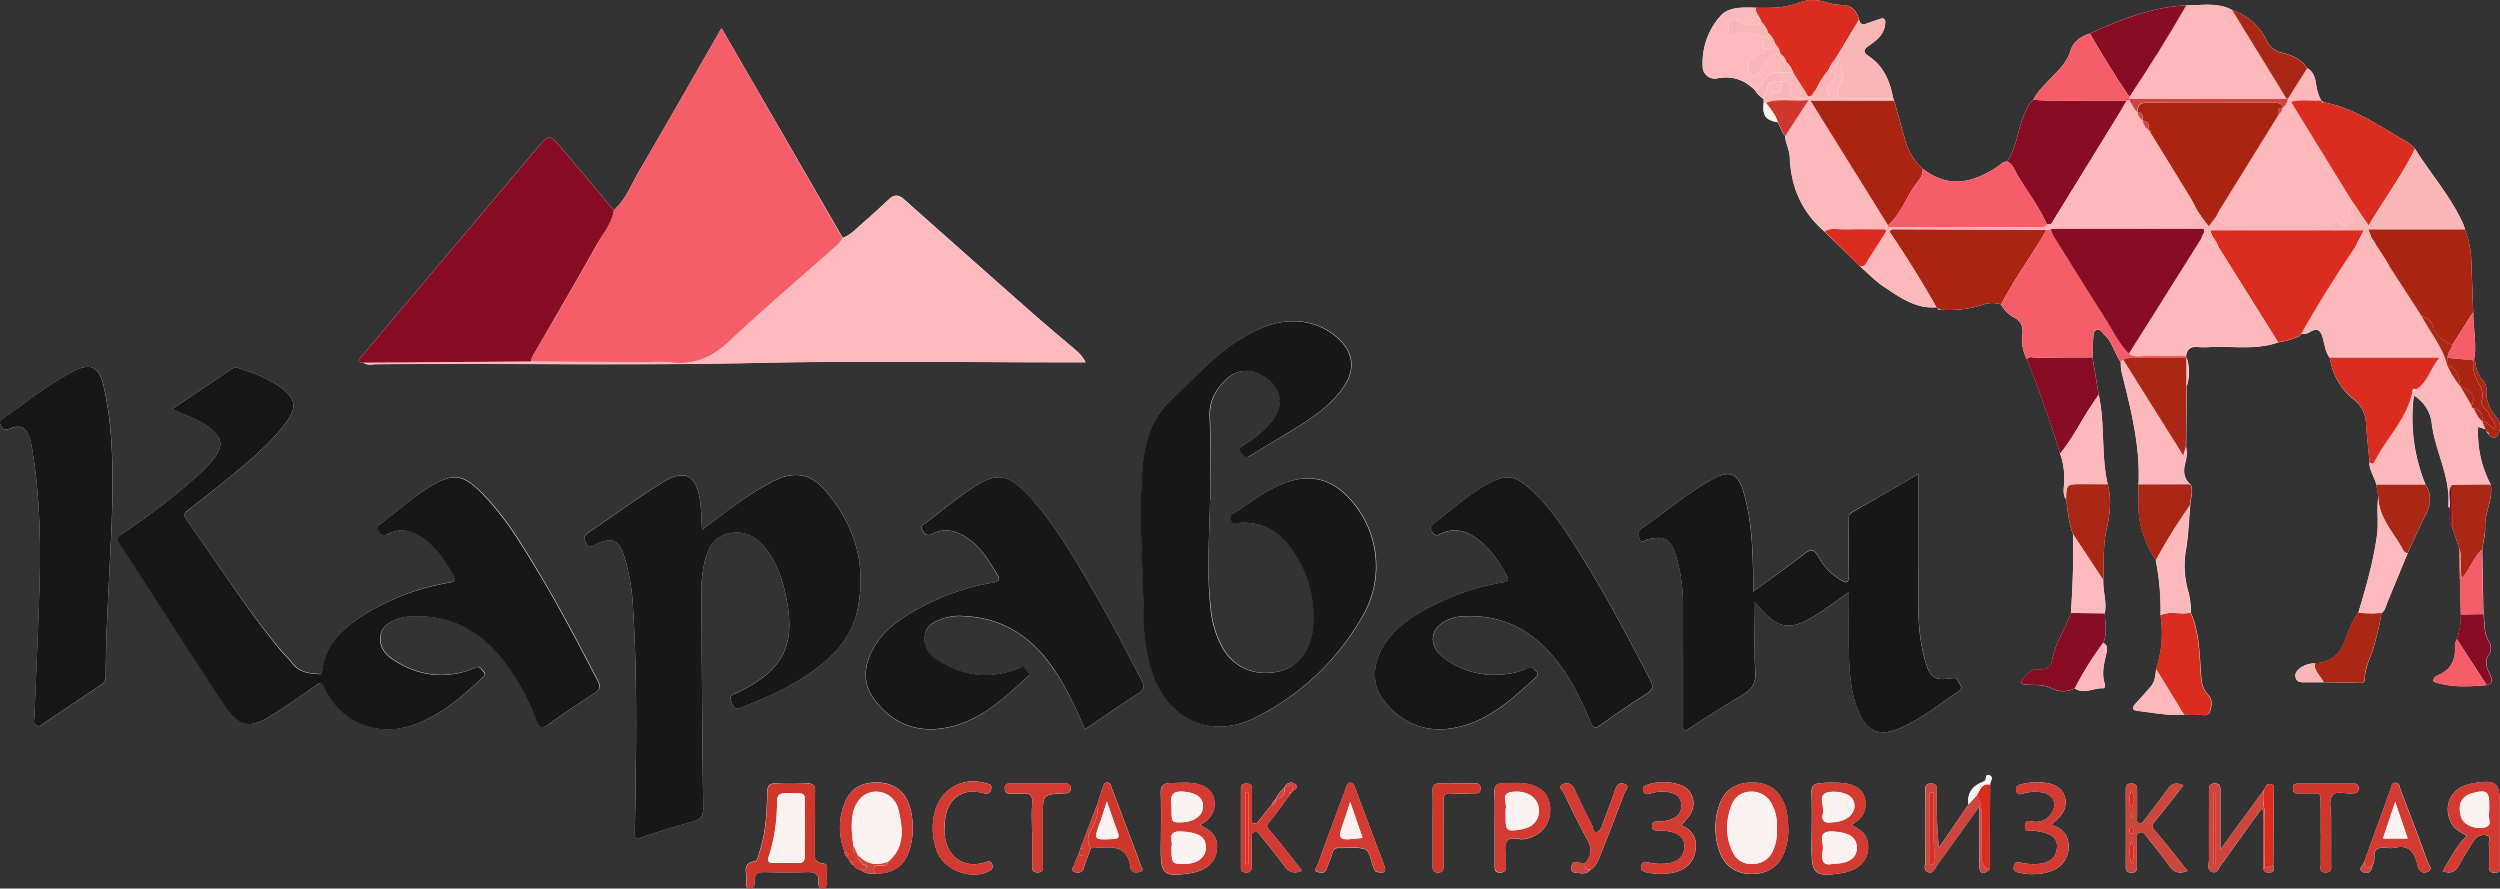 <?xml version="1.0" encoding="UTF-8"?> <svg xmlns="http://www.w3.org/2000/svg" viewBox="0 0 860.88 305.97"><rect x="0" y="0" width="860.88" height="305.97" fill="#333333" stroke="none"/> <defs> <style>.cls-1{fill:#fdfdfd;}.cls-2{fill:#171717;}.cls-3{fill:#f55d69;}.cls-4{fill:#181818;}.cls-5{fill:#fcbabe;}.cls-6{fill:#880c23;}.cls-7{fill:#fcb8bb;}.cls-8{fill:#da2d1f;}.cls-9{fill:#ab2311;}.cls-10{fill:#f8b7b6;}.cls-11{fill:#aa2716;}.cls-12{fill:#d0372c;}.cls-13{fill:#d33b32;}.cls-14{fill:#cd463e;}.cls-15{fill:#f9f2f0;}</style> </defs> <title>Караван</title> <g id="Layer_2" data-name="Layer 2"> <g id="Layer_1-2" data-name="Layer 1"> <path class="cls-1" d="M439.22,275.37a2.43,2.43,0,0,0-1.29,1.64c-1.55,1.95-3.08,3.9-4.66,5.83a1.48,1.48,0,0,1-1.61.67c-.82-.26-.55-1-.55-1.58,0-3.11,0-6.23,0-9.35,0-1.38.23-2.79-2-2.74-1.94.05-1.81,1.27-1.81,2.54q0,12.9,0,25.81c0,1.21,0,2.17,1.69,2.24s2.07-.85,2.05-2.3c0-3,0-6,0-9,0-.92-.44-2.2.8-2.61s1.8.69,2.41,1.44c2.72,3.39,5.49,6.76,8.05,10.28,1.57,2.14,3.31,2.77,6,1.56-3.69-4.66-7.19-9.32-11-13.73-1.15-1.34-1.38-1.77-.15-3.18,2.42-2.77,4.47-5.85,6.67-8.79l1-1.34h0c.72-.8,2.61-1.46,1.3-2.66a2.27,2.27,0,0,0-3.68.87.44.44,0,0,0-.32.48,10.58,10.58,0,0,0-3,4Zm-67.66,18.5A28,28,0,0,0,370,297.6c-.23.85-1.74,2.09.16,2.7a2.19,2.19,0,0,0,3.13-1.65c.65-2.24,1.56-4.41,2.36-6.61,5.81-.09,12.65-2.17,13.67,7,0,.11.13.21.18.32.66,1.39,1.94,1.07,2.95.86,1.86-.38.47-1.6.3-2.32a33.1,33.1,0,0,0-1.49-4.22c-2.8-7.46-5.59-14.93-8.44-22.38-.28-.71-.28-1.85-1.54-1.82s-1.27,1.1-1.55,1.84c-.75,2-1.36,4-2,6q-2.79,7.32-5.59,14.63C371.93,292.62,371.75,293.24,371.56,293.87ZM856.9,149.51c1.71,2.12,2.93,1.37,3.68-.77a5.25,5.25,0,0,0-1.07-5.25,12.77,12.77,0,0,1-3.33-9.2,4.58,4.58,0,0,0-1-3.13c-2.37-2.41-2.83-5.38-3-8.5.54-5.08-.53-10.1-.52-15.16-.21-5.62-.39-11.23-.64-16.85A32.49,32.49,0,0,0,848.8,79a15,15,0,0,0-.55-1.76C844,67.74,837.1,60,831.63,51.26a13.89,13.89,0,0,0-3.13-2.62c-9.14-5.16-17.73-11.46-28.39-13.41l-.68-.54-.09-.07a14,14,0,0,1-1.66-4.87c-.36-2.33-.72-4.94-3.22-6.3-2-3.13-5.22-4.44-8.63-5.3a7.57,7.57,0,0,1-5.3-4.2A20.47,20.47,0,0,0,768.61,3.43c-5-2.68-10.46-1.54-15.76-1.6-11.83.64-22.62,4.84-33.2,9.73-3.14.94-5.76,2.89-6.67,5.9-1.3,4.31-4.45,7-7.27,10-2,2.16-4.19,4.17-5.51,6.87A9.57,9.57,0,0,0,697.69,38c-2.9,5.6-2.88,12.3-6.54,17.63-1.52,0-2.37,1.18-3.47,1.89-10,6.46-17.54,6.65-25.6.61A20.58,20.58,0,0,1,656,48.05c-1.27-4.43-2.48-8.88-3.71-13.32-.12-.29-.25-.58-.38-.87-1.1-5.92-3.29-11.18-8.6-14.64-1.63-1.06-1.8-2.1.07-3.38,2.55-1.74,5.12-3.58,5.7-7,.33-1.9.17-3.08-2.22-2.15-1.39.55-2.85.91-4.23,1.47s-2.12,0-2.44-1.31c-.71-3-2.45-5-5.59-5.09a24.16,24.16,0,0,1-5.83-1,14.15,14.15,0,0,0-9.18.09c-4.89,2-9.93,1.94-15,1.83-4.4-.14-9.5-.35-12.27,3a24.37,24.37,0,0,0-6,17.21,4.19,4.19,0,0,0,5.15,4.1c5.22-1,9.23.58,12.84,4.06a8.82,8.82,0,0,0,3,3.05c0,.47,0,.93,0,1.4-.45,4.38.64,5.86,4.87,6.64.62,1.31,1.25,2.61,1.88,3.92l.65.76,0,0c.07,2.5,1.5,4.67,1.58,7.22.33,10.23,4.1,18.93,11.95,25.7L640.4,91.61c2.78,2.42,5.33,5.19,8.39,7.19,5.46,3.59,10.88,7.62,18,7a.75.75,0,0,1,.5.4c.1.41.33.58.75.41A37.65,37.65,0,0,0,682.61,105a9.63,9.63,0,0,1,6.46-.16,10.88,10.88,0,0,0,4.33,4.41c2.47,1.17,3.28,3.05,3.05,5.7a14.44,14.44,0,0,0,1.57,8.88q6.36,15.94,11.38,32.35a25.48,25.48,0,0,1,1.38,10.44c-.14,1.78-.47,3.67.66,5.33.69,4,.85,8.14,2.39,12,.24,9.07-.07,18.12-.71,27.16-1.79,5.4-5.39,10.07-6.35,15.8-.45,2.65-2,3.84-4.69,3.6-2.42-.21-3.88,1.18-5.24,2.94s-.84,2.29,1.14,2.38c2.84.13,5.8-.18,8.4,1.17a8.73,8.73,0,0,0,8.12.05c3.22,2.22,6.44-.27,9.67,0,.62,0,.84-.91.63-1.52-1.28-3.75-.13-7.37.62-11,.29-1.39.25-2.46-1.21-3.07,1.58-3.32.67-6.79.57-10.22.81-3.87-.69-7.64-.52-11.49.24-5.83-.15-11.7,1.15-17.47,1.16-5.13,1.82-10.31.37-15.51-2.3-10.15-.88-20.66-3.08-30.82l-2.13-12.81c.07-2.23,0-4.47.24-6.68.1-1-.1-2.45,1.27-2.84s1.79,1,2.59,1.72c2.87,2.54,3.45,6.42,5.63,9.36a14.31,14.31,0,0,0,.45,4.05c3.1,12.52,6.31,25,5.65,38.13,0,2.35,0,4.71,0,7.06,0,7,2.27,13.23,6,19a88.53,88.53,0,0,1,1.62,18.94,40.11,40.11,0,0,1-1.52,18.46c-.23,2.09-.33,4.24-1.75,5.94-1.66,2-3.38,3.91-5.14,5.81-1.31,1.42-1.85,2.44.78,2.74,5.25.59,10.46,1.73,15.8,1.29,1.61,0,3.22.14,4.83.05,1.4-.07,3.3.66,4-1.13s.88-4.31-.47-5.66c-2.52-2.51-2.48-5.46-2.7-8.55-.46-6.73-.63-13.54-3.42-19.88a25.46,25.46,0,0,0-1.07-8,31.68,31.68,0,0,1-.67-13.16c.92-5.18,1.07-10.5,1.55-15.77,0-2.4,1.3-4.79.11-7.22-2.45-2-2.54-4.67-1.82-7.44a11.32,11.32,0,0,0,.28-5.51l.25-20.85a16.39,16.39,0,0,0,0-9.73l-.24,0a.91.91,0,0,0,0-.65c.26-2.48,1.67-3.35,4.07-3.11a31.61,31.61,0,0,0,4.46,0c7.74-.34,15.61,1.09,23.18-1.61a28.35,28.35,0,0,0,7.33-2.16l.68-.76,0-.05a3.8,3.8,0,0,0,2.86-.57c2.39-1.39,3.6-1,4.46,2,.69,2.32.88,4.91,2.46,7a22.3,22.3,0,0,0,8.17,14.17,10.71,10.71,0,0,1,4.24,8c.31,4.59.82,9.16,1.25,13.74-.13,2.88,1.83,5.12,2.36,7.79L819,171c-.64,4.3.14,8.63-.44,13-1.22,9.22-3.8,18.08-6.44,26.94-2.31,3-3.42,6.62-4.78,10.06-1.88,4.76-5.17,7.13-10.15,7.43a9.09,9.09,0,0,0-4.87,1.42c-1.07.81-2.2,1.82-1.82,3.42.42,1.78,1.93,1.66,3.3,1.67,2.12,0,4.23,0,6.35,0,3.84.07,7.68.17,11.53.18,1,0,2.66.43,2.64-1.17,0-3.47,1.43-6.28,2.52-9.4A96.42,96.42,0,0,0,820.12,211c1.19-.71,1.33-2,1.79-3.13,2.36-5.81,4.78-11.6,7.17-17.39,2-4.37,4-8.78,6.16-13.08,1.81-3.59,2.21-7,0-10.54a60.71,60.71,0,0,1-4-30.7,12.89,12.89,0,0,1,6.17,9.53c1.14,9.72,6.62,18.57,5.7,28.67,0,.19.27.4.41.61.47,2.19-.5,4.58.89,6.65.81,2.37,1.61,4.75,2.42,7.11l.58,22.85a25.24,25.24,0,0,1-1.35,8.49,6,6,0,0,0-.65,2.1c.43,5.11-1.51,8.69-6.39,10.59a1.88,1.88,0,0,0-1,1.94c6,2.15,12.17,1.73,18.36,1.2,2.59-.87,1.63-2.55.85-4.08-1.06-2.08-1.53-4.4-.27-6.26a4,4,0,0,0,.23-4.49c-2-3-1.38-6.41-2-9.63l-.42-22.26c.37-2.58,1.13-5.17,1-7.73-.19-5,2.84-9.55,1.91-14.62A37.94,37.94,0,0,1,853.36,147l2.5.82.48.89ZM685.32,270.2c-.15-1.09,1.47-2.53-.26-3.23-1.56-.62-.95,1.29-1.56,1.85a4.39,4.39,0,0,1-1.25.66c-3.3,1.46-4.9,3.9-4.4,7.56l-10.21,14.89a173.6,173.6,0,0,1-.76-18.9c0-1.38.55-3.21-1.92-3.22S663,271.67,663,273c0,7.87-.06,15.74,0,23.61,0,1.23-.86,3,.85,3.67,2,.77,2.42-1.33,3.21-2.41,4.67-6.38,9.25-12.82,14.54-20.2v5.09c0,5.12-.08,10.25,0,15.36.06,3.12,1.58,3,3.52,1.3ZM547.81,299.42c1.9-1.23,2.62-3.28,3.39-5.21q4.21-10.56,8.22-21.22c.35-.92,2-2.31-.06-3.06-1.68-.62-2.64.33-3.21,2.11-1.35,4.13-3,8.16-4.45,12.25-.35,1-.86,2-1.81,2.23-1.47.29-1.17-1.35-1.55-2.09q-3.26-6.29-6.21-12.74c-.87-1.9-2.42-2.35-3.93-1.65-1.91.89-.09,2.21.31,3.06,2.57,5.39,5.17,10.77,8.06,16,1.69,3.05,1.63,5.6-.79,8.08a8.46,8.46,0,0,1-1.82-.07c-1.45-.35-2.65-.51-2.88,1.52s1.32,1.83,2.39,2C545,300.82,546.66,300.9,547.81,299.42Zm235-1.44c.05-8.55.12-17.1.14-25.65,0-.79.4-1.89-.71-2.25-1.32-.41-2.05.39-2.42,1.6l-15.21,20.85v-5.32c0-5,0-10,0-15,0-1.38-.16-2.48-2-2.42s-2,1.13-1.91,2.51c0,.62,0,1.24,0,1.87,0,7.24-.08,14.48,0,21.72,0,1.47-.92,3.64,1,4.34,2,.76,2.42-1.66,3.39-2.8,1.12-1.33,2.06-2.81,3.08-4.22l10.69-14.85c.84,1.55.49,2.8.49,4q0,7.86,0,15.72c0,1.41.17,2.43,2,2.38C783.31,300.42,783.14,299.32,782.78,298Zm31.34-1.24c-.31,1.2-2.58,2.46-.45,3.55,1.69.87,3.12-.15,3.25-2.29,1.34-1.66-.07-4.34,1.5-5.51s4.17-.09,6.18-.56c5.37-1.27,6.9,2.05,7.91,6.19.41,1.67,1.37,2.75,3.21,2.15,2.28-.75.66-2.29.31-3.25-3-8.41-6.24-16.77-9.42-25.13-.36-1-.3-2.47-1.89-2.35-1.29.09-1.24,1.37-1.57,2.26Zm-518,2.72a6.62,6.62,0,0,0,5.17,1.34c6.47.1,10.34-2.71,12.07-8.81a25.61,25.61,0,0,0-.05-14c-1.53-5.49-5.58-8.47-11.22-8.56-5.91-.08-9.82,2.48-11.59,8a22.47,22.47,0,0,0,.38,16,1.4,1.4,0,0,0,.67,1.5l.95,1.48a2,2,0,0,0,1.32,1.43A3.3,3.3,0,0,0,296.12,299.46Zm-171-174.59c1.35,1,2.9.55,4.35.53,44-.4,87.91.5,131.87-.46,35.83-.77,71.7-.18,107.56-.19h4.92c-1.4-2.76-3.34-4.12-5.11-5.64-4.72-4-9.5-8-14.17-12.15q-21.69-19.14-43.29-38.38c-1.87-1.67-3.4-1.6-5.15,0-3,2.8-6,5.6-9.13,8.29-2.13,1.85-4,4-6.8,5L248.46,9.69c-9.62,16.72-18.85,33-28.3,49.07-2.73,4.66-4.58,9.92-8.79,13.64-6.09-7.25-12.17-14.53-18.3-21.75-3.71-4.38-4.13-4.34-7.81,0L140.4,103.86l-15.9,18.9C123.68,123.74,122.55,124.81,125.08,124.87Zm-65.89,16c4.94,2.2,9.64,3.67,13.46,6.79s4.14,5.63,1.31,9.65a42.54,42.54,0,0,1-6.35,6.86,236.84,236.84,0,0,1-25.23,19.38c-1.42,1-2.5,1.56-1.12,3.68,11.68,17.86,23.07,35.91,34.85,53.7,6.72,10.16,9.78,10.54,20,3.76,4.37-2.89,8.63-5.94,13-8.9.9-.61,1.58-1.43,2.42.46,5.51,12.36,18.25,17.8,30.94,13.3,9.29-3.3,16.6-9.54,23.6-16.19.63-.6,1.41-1.17.45-2.14-.76-.77-1.2-2-2.67-1.43-.69.29-1.36.63-2.07.87-9.69,3.3-18.7,1.73-27-4-2.72-1.88-4.28-4.58-3.68-8.05.54-3.11,2.93-4.47,5.59-5.45a12.62,12.62,0,0,1,3.24-.81c14.5-1.28,25.69,4.61,34.22,16a83.55,83.55,0,0,1,10.71,19.66c1.14,2.9,2.08,2.83,4.35,1.19q7.58-5.49,15.49-10.5c2-1.3,2.18-2.34,1.11-4.41-6.39-12.29-12.77-24.57-19.9-36.45-6-10.06-12-20.2-20.44-28.55-6-5.94-9.46-6.36-16.63-2.22-6.51,3.77-12,9-18,13.37-1.15.84-.87,1.49-.3,2.43.74,1.24,1.5,1.74,3,1,4.86-2.51,9.2-1,13.19,2.08s6.71,7.33,9.25,11.66c1.16,2,1,2.54-1.46,3a81.61,81.61,0,0,0-27.28,9.89c-8,4.75-15.11,10.36-16.27,20.59-.06.48.17,1.11-.88,1-3.58-.22-7-.54-9.44-3.78-1.27-1.69-2.9-3.11-4.24-4.75C84.68,209.43,74.88,193.88,64.2,179c-1.3-1.82-.44-2.53.85-3.54C69.49,172,74,168.55,78.28,165c7.22-6,14.54-11.87,20.2-19.44,3.93-5.27,3.37-8.42-2-12.26-4.3-3.08-9.24-4.85-14.23-6.51a2.87,2.87,0,0,0-2.76.45C72.89,131.7,66.26,136.14,59.19,140.91Zm357.49,31.31c0-9.62.23-19.25-.09-28.87-.18-5.42,2.13-9.36,5.79-12.8,4.34-4.07,10.2-3.7,15.13.81,4,3.66,4.3,8.68.69,13.43a35.84,35.84,0,0,1-9.61,8.24c-1.21.77-2.31,1.27-1.06,3.07,1,1.48,1.71,1.67,3.21.73,6-3.76,12.24-7.27,18.2-11.14,5.25-3.4,10.2-7.24,13.8-12.5,3.75-5.47,3.41-11.18-1-15.69a21.87,21.87,0,0,0-11.62-6.39c-9.3-1.79-17.14,1.86-24.6,6.71-8.24,5.37-14.59,12.85-21.75,19.43s-9.53,14.49-10.29,23.64c-1.48,17.89.28,35.72.43,53.58a60.56,60.56,0,0,0,2,14.07c4.63,18.59,20.34,26.82,36.84,18.35a86.8,86.8,0,0,0,37-35.64,34.2,34.2,0,0,0-5.4-39.95c-5.6-6-12.43-8-20.43-5.5-6.94,2.15-12.48,6.71-18.43,10.55-.88.56-2.17.89-1.68,2.48s1.79,1.35,3,1.26c7.7-.56,13.52,2.76,17.91,8.85a39.74,39.74,0,0,1,7.47,26.83c-.56,7.95-5.2,14-11.85,15.47-8.22,1.8-15.45-1.28-19.48-8.39a35.28,35.28,0,0,1-4-13.92C415.51,196.7,416.46,184.46,416.68,172.22ZM241.75,182.36c-.21-3.59-.24-6.44-.59-9.26-1.2-9.69-5.25-11.89-13.45-6.75-8.46,5.29-16.51,11.23-24.78,16.81-1.57,1.06-2.13,1.88-1.12,3.81,1.21,2.3,2.31.9,3.53.36,5.52-2.44,7.73-1.56,9.59,4.14a72.13,72.13,0,0,1,3.06,18c1.61,25.71,1,51.45.62,77.18,0,2,.13,2.36,2.12,1.7,5.91-1.94,11.86-3.81,17.87-5.45,2.7-.74,3.59-1.89,3.55-4.83-.34-24.23-.47-48.48-.63-72.71a48.31,48.31,0,0,1,1.2-12.28c1.17-4.59,3.24-8.4,8.4-9.46s9,1,12.18,4.81c3.85,4.62,5.86,10.14,7.13,15.89,3.92,17.65-.35,26.33-16.54,34.17a3.44,3.44,0,0,1-.69.28c-2.17.52-1.69,1.85-1.18,3.37.6,1.82,1.43,2.23,3.3,1.49,8.13-3.22,16.13-6.72,23.36-11.7,7.9-5.45,14.53-12.14,16.57-21.84,3.35-15.87-1-29.92-11.71-41.91-4.57-5.1-10.16-5.83-16.35-2.95-1.69.78-3.32,1.72-4.94,2.66C255.23,172,249,177.13,241.75,182.36Zm418.91-19.14c-8,4.63-15.31,8.92-22.7,13-1.64.92-1.37,2.19-1.38,3.5-.05,6.24-.11,12.49,0,18.73,0,2-.51,2.46-2.31,1.43a20.58,20.58,0,0,1-8.07-8.14c-1.6-3-2.85-2.68-5.2-.82-5.36,4.24-11,8.18-17.27,12.83,0-2.77,0-4.72,0-6.67-.23-9.24-.61-18.49-3.26-27.42-2-6.83-4.76-7.94-11-4.51-8.66,4.78-16.12,11.33-24.26,16.87-1.63,1.11-1,2.44-.57,3.64.56,1.6,1.68.36,2.46.16,6-1.54,8.25-.42,10.06,5.5a58.15,58.15,0,0,1,2.4,17c.06,13.25,0,26.49.05,39.73,0,1.15-.49,2.43.6,3.7,6.66-4.21,13.19-8.54,19.93-12.51,3.1-1.83,4.5-3.81,4.32-7.63-.38-7.88-.12-15.8-.12-24.28,7.93,9.69,11.92,10.33,22,3.83,3.39-2.18,6.6-4.63,10.36-7.28,0,7.84-.18,15.07.05,22.29.21,6.48.73,13,3.35,19.05,2.88,6.66,7.16,8.46,13.82,5.67,7.54-3.16,13.83-8.38,20.58-12.85,1.14-.76,1.09-1.51.4-2.44s-.62-2.37-2.53-2.08c-6.27.93-7.7,0-9.47-6.16a65,65,0,0,1-2.2-18.15C660.65,194.14,660.66,179.05,660.66,163.22Zm-287,87.93c6.22-4.22,12.14-8.36,18.21-12.29,2-1.31,2.49-2.19,1.25-4.58-6.14-11.85-12.32-23.68-19.12-35.16-6-10.1-12-20.21-20.16-28.78-6.82-7.17-10.76-7.76-19-2.32-5.61,3.71-10.8,8.06-16.18,12.12-.88.66-2,1.12-1,2.6.85,1.26,1.55,2,3.23,1.13,4.71-2.38,9-1,12.91,1.95,4.11,3,6.72,7.31,9.33,11.59,1.13,1.84,1.48,2.75-1.41,3.26a82,82,0,0,0-27.6,10.08c-5.1,3-9.83,6.46-12.93,11.68-3.59,6-4.56,12.44-.25,18.3C306.38,248.15,314,252,323.37,251c12.7-1.43,21.56-9.72,30.4-17.89a1.12,1.12,0,0,0,0-1.89c-.69-.63-1-1.87-2.34-1.43-.82.28-1.6.69-2.43,1-9.56,3.3-18.45,1.65-26.7-3.86-2.72-1.82-4.38-4.43-3.9-7.95s3.19-4.79,6-5.86a18.67,18.67,0,0,1,7.75-.89c13.1.66,22.87,7,30.22,17.58C367,236.31,370.36,243.54,373.62,251.15Zm140.9-18.75a28.9,28.9,0,0,1-17.32-5.81c-5.86-4.58-4.8-10.85,2.13-13.44a12.68,12.68,0,0,1,3.24-.79c13.38-1.17,24.14,3.87,32.57,14.07,5.45,6.6,9.21,14.22,12.48,22.06.9,2.16,1.52,2.65,3.59,1.15,5.16-3.72,10.42-7.32,15.79-10.72,2.14-1.36,2.44-2.45,1.28-4.7-7.13-13.73-14.3-27.43-22.43-40.6-5.57-9-11.11-18.12-19.06-25.35-5.07-4.61-8.22-5-14.22-1.76-7,3.72-12.7,9.22-19,13.86-1.15.84-1.25,1.63-.39,2.79s1.34,1.48,2.69.8c5.33-2.68,9.91-.87,14.11,2.64,3.8,3.18,6.37,7.3,8.8,11.54,1.06,1.85.34,2.13-1.45,2.44a81.47,81.47,0,0,0-20,6.08c-7.88,3.59-15.46,7.67-20.52,15.12-4.12,6.08-4.61,13.7-.66,19,5.62,7.51,13.34,11.34,22.77,10.17,12.34-1.53,21.11-9.54,29.76-17.57.72-.67,1.1-1.33.29-2.21s-1.46-1.93-3.08-1.1C522.51,231.79,518.79,232.28,514.52,232.4ZM38,190.16c.19-4.24.46-8.48.57-12.72.38-15,.49-30-2.92-44.7-1.54-6.65-4.56-7.91-10.58-4.74-8.53,4.49-16,10.55-23.91,16-1.07.74-1.53,1.34-.75,2.7s1.52,1.43,3,.89c3.74-1.39,5.49-.46,6.81,3.33a23.37,23.37,0,0,1,.93,4c2.46,15.34,2.94,30.8,2.49,46.29-.43,15.22-1.18,30.44-1.75,45.66,0,1-.61,2.34.72,3,1.1.56,1.87-.37,2.67-.9,6.53-4.37,13-8.8,19.57-13.13a3.18,3.18,0,0,0,1.59-3C36.42,218.58,37.32,204.37,38,190.16ZM280.6,283.4h.06c0-3.62-.08-7.25,0-10.87.07-2.12-.73-2.85-2.85-2.75-3.49.15-7,.2-10.49,0-2.54-.14-3.1.87-3.15,3.24-.14,6.86-.47,13.73-2.66,20.34-.39,1.18-.58,3.06-1.62,3.22-4.71.74-2.54,4.24-2.88,6.66-.13.93-.63,2.51,1.16,2.62s1.64-1.48,1.62-2.44c0-2.79,1.46-3.19,3.8-3.12,4.62.15,9.25.18,13.87,0,2.77-.1,4.67.3,4.38,3.7-.11,1.32.58,2.39,2,1.74s.88-2.26.77-3.37c-.17-1.73,1-4.72-1-5-3.83-.48-3.05-2.82-3.08-5.05C280.56,289.4,280.6,286.4,280.6,283.4Zm357,.71c.4-.32.77-.67,1.18-.94a7.17,7.17,0,0,0,3.41-8c-.71-3.49-3.39-4.77-6.47-5.36a35.89,35.89,0,0,0-9-.09c-2.08.14-3,.89-2.92,3.24.19,6.36.07,12.74,0,19.11,0,9,1.14,10,10.26,8.58.49-.07,1-.17,1.47-.28,4.39-1.06,7.14-3.68,7.62-7.24C643.82,289,642.25,286.46,637.64,284.11Zm-224.45,0c3.9-2.07,5.72-5,4.86-9.06-.67-3.22-3.82-5.24-8.46-5.47-2.24-.12-4.49.06-6.74.1s-3.18,1.05-3.11,3.49c.17,6.36.08,12.73,0,19.1,0,8.87,1.05,9.81,10.05,8.44.61-.09,1.23-.22,1.83-.37,4.29-1.09,7-3.82,7.41-7.45C419.54,288.79,418.05,286.5,413.19,284.07Zm202.62,1.09a29.5,29.5,0,0,0-.78-6.67c-1.65-5.85-5.46-9-11.26-9.06-6.25-.09-10.27,2.71-12,8.63a24.19,24.19,0,0,0,.5,15.45c1.82,4.82,5.73,7.44,11,7.42,5.47,0,9.5-2.75,11.24-7.67A22.71,22.71,0,0,0,615.81,285.16ZM841.16,300c2.79,1,4.38.21,5.58-2,1.59-2.95,3.41-5.78,5.18-8.64a3.89,3.89,0,0,1,4.26-1.7c1.77.36.79,2.07.86,3.15.15,2.36.1,4.73.06,7.1,0,1.51,0,2.67,2.08,2.64s1.63-1.43,1.64-2.57c0-6.86,0-13.71,0-20.57,0-8-1.15-9-9.24-7.68-.61.1-1.21.27-1.81.43-6.07,1.64-8.57,7.65-5.68,13.24,1.19,2.31,3.36,3.21,5.37,4.44C845.87,291.19,843.85,295.59,841.16,300Zm-89.28-29.57c-2.38-1-3.92-.79-5.25,1.05-2.63,3.63-5.36,7.19-8.08,10.76-.51.67-1.09,1.58-2.1,1.15-.81-.34-.54-1.29-.54-2,0-3,0-6,0-9,0-1.31,0-2.51-1.85-2.57s-2.07.87-2.06,2.33q.07,13.13,0,26.23c0,1.4.38,2.06,1.84,2.13,1.76.1,2.07-.81,2-2.3-.06-3,0-6,0-9,0-1-.28-2.21,1-2.55s1.77.69,2.38,1.46c2.61,3.34,5.34,6.6,7.78,10.06,1.63,2.31,3.44,2.83,6.27,1.72-3.84-4.8-7.38-9.47-11.23-13.87-1.25-1.42-1.1-1.9,0-3.21C745.39,278.84,748.51,274.68,751.88,270.39Zm-237.2,14.47h0c0,4.49,0,9,0,13.46,0,1.34.27,2.14,1.82,2.12,1.38,0,2.1-.5,2-2a18.66,18.66,0,0,1,0-2.24c0-2.12-.6-4.58.27-6.27,1.17-2.28,4-.65,6.12-1,5.44-1,8.82-4.58,8.9-9.87s-3-8.53-8.74-9.3a56.22,56.22,0,0,0-7.46-.07c-2.17,0-3.07.94-3,3.22C514.79,276.87,514.68,280.87,514.68,284.86Zm64.26-.65c1-1.18,1.82-2.1,2.58-3.09,3-3.86,1.69-9.15-2.8-10.85a18.14,18.14,0,0,0-11.4-.1c-1,.27-1.85.63-1.46,2.06s1.27,1.29,2.29,1a14.48,14.48,0,0,1,6.66-.47c2.18.5,3.94,1.47,4.16,4.1a4.71,4.71,0,0,1-3,5,11.7,11.7,0,0,1-5.1,1c-1,0-2,0-2,1.5s.82,1.54,1.91,1.58a22.84,22.84,0,0,1,4.46.39c2.71.66,4.95,2.06,4.79,5.3s-2.07,4.94-5.12,5.55a18.61,18.61,0,0,1-7.43-.28c-1.07-.21-1.91-.4-2.23,1.06s.12,2,1.54,2.34a21.26,21.26,0,0,0,10,0c4-1.07,6.55-3.54,7.1-7.73S582.6,285.65,578.94,284.21ZM706.42,284c1.08-1,1.81-1.65,2.49-2.34,4.23-4.23,2.72-10.38-3-11.8a20.66,20.66,0,0,0-10,.25c-1.32.32-2,.89-1.56,2.35s1.51,1,2.39.78a14.44,14.44,0,0,1,7-.26c3.79,1.05,4.77,4.35,2.42,7.5A6.28,6.28,0,0,1,700.8,283c-1.15.05-3.34-1.26-3.48,1.36s2,1.43,3.25,1.68c.95.19,1.91.3,2.88.54,2.95.76,5.2,2,4.86,5.48s-2.56,4.9-5.74,5.36a18.74,18.74,0,0,1-6.68-.36c-1.3-.28-2.11-.32-2.42,1.29s.62,1.89,1.82,2.12a19.83,19.83,0,0,0,11.06-.51,8.9,8.9,0,0,0,6-8.24C712.42,287.8,710.5,285.36,706.42,284ZM477,299.23c-.1-.43-.11-.56-.15-.67q-5.25-14-10.51-28a1.39,1.39,0,0,0-1.37-1c-1,0-1.13.89-1.36,1.52q-5.06,13.47-10,27c-.24.66-1.52,1.9.36,2.27,1.08.21,2.3.4,2.83-1.06.64-1.76,1.38-3.48,1.92-5.27.36-1.19.76-2,2.22-2,3.11.12,6.46-.49,9.25.49,1.39.49,1.81,3.82,2.63,5.87.33.82.51,1.86,1.52,1.94S476.9,301,477,299.23Zm-151.72-14c-.06-7.05,2.56-11.22,7.78-12.46,2-.49,4,0,5.92.4a1.72,1.72,0,0,0,2.36-1.59c.3-1.53-.87-1.59-1.75-1.85-8.2-2.41-15.86,2-17.79,10.31a22.69,22.69,0,0,0,.77,12.9c2.33,6.58,11.64,10.22,17.82,7.1,1-.48,1.69-1,1.3-2.29s-1.21-1.24-2.33-.86C331.46,299.5,324.94,294.48,325.23,285.24Zm30.15,1.49h0c0,3.62,0,7.23,0,10.85,0,1.33-.34,2.85,1.87,2.84s1.82-1.6,1.83-2.89c0-5.61,0-11.22,0-16.83,0-7.07,0-7.07,7-7.5h.75c1.18,0,1.88-.45,1.82-1.77a1.48,1.48,0,0,0-1.65-1.59l-19.44,0a1.41,1.41,0,0,0-1.61,1.58c0,1.2.38,1.9,1.71,1.85s2.75.13,4.11,0c2.66-.3,3.86.48,3.62,3.44C355.17,280,355.38,283.37,355.38,286.73Zm443.77.35c0,3.49-.07,7,0,10.46,0,1.14-.81,2.9,1.66,2.88,2.26,0,1.86-1.55,1.87-2.84,0-5.35,0-10.71,0-16.07,0-2.59-1-5.71.52-7.64,1.38-1.76,4.47-.36,6.79-.67h.37c1.24,0,1.81-.55,1.76-1.82,0-1.11-.61-1.52-1.65-1.52q-9.72,0-19.43,0c-1.1,0-1.52.59-1.52,1.64s.33,1.69,1.46,1.71h3c5.7.06,5-.74,5.12,5.25C799.19,281.35,799.15,284.21,799.15,287.08ZM493.34,285c0,4.24,0,8.47,0,12.7,0,1.37-.26,2.77,1.93,2.74s1.78-1.61,1.79-2.87c0-7.23.08-14.45,0-21.67,0-2.1.58-2.89,2.75-2.73,2.47.19,5,.07,7.46,0,1.19,0,2.61.31,2.55-1.71s-1.51-1.66-2.66-1.67c-3.74-.05-7.47.06-11.21,0-1.86-.05-2.69.46-2.62,2.51C493.43,276.53,493.34,280.77,493.34,285Z"></path> <path class="cls-2" d="M59.19,140.91c7.07-4.77,13.7-9.21,20.3-13.69a2.87,2.87,0,0,1,2.76-.45c5,1.66,9.93,3.43,14.23,6.51,5.37,3.84,5.93,7,2,12.26-5.66,7.57-13,13.47-20.2,19.44-4.33,3.57-8.79,7-13.23,10.44-1.29,1-2.15,1.72-.85,3.54,10.68,14.92,20.48,30.47,32.14,44.68,1.34,1.64,3,3.06,4.24,4.75,2.42,3.24,5.86,3.56,9.44,3.78,1,.06.82-.57.88-1,1.16-10.23,8.25-15.84,16.27-20.59a81.61,81.61,0,0,1,27.28-9.89c2.43-.45,2.62-1,1.46-3-2.54-4.33-5.2-8.56-9.25-11.66s-8.33-4.59-13.19-2.08c-1.5.77-2.26.27-3-1-.57-.94-.85-1.59.3-2.43,6-4.41,11.54-9.6,18-13.37,7.17-4.14,10.66-3.72,16.63,2.22,8.41,8.35,14.4,18.49,20.44,28.55,7.13,11.88,13.51,24.16,19.9,36.45,1.07,2.07.93,3.11-1.11,4.41q-7.91,5-15.49,10.5c-2.27,1.64-3.21,1.71-4.35-1.19a83.55,83.55,0,0,0-10.71-19.66c-8.53-11.43-19.72-17.32-34.22-16a12.62,12.62,0,0,0-3.24.81c-2.66,1-5,2.34-5.59,5.45-.6,3.47,1,6.17,3.68,8.05,8.32,5.74,17.33,7.31,27,4,.71-.24,1.38-.58,2.07-.87,1.47-.61,1.91.66,2.67,1.43,1,1,.18,1.54-.45,2.14-7,6.65-14.31,12.89-23.6,16.19-12.69,4.5-25.43-.94-30.94-13.3-.84-1.89-1.52-1.07-2.42-.46-4.33,3-8.59,6-13,8.9-10.26,6.78-13.32,6.4-20-3.76-11.78-17.79-23.17-35.84-34.85-53.7-1.38-2.12-.3-2.7,1.12-3.68a236.84,236.84,0,0,0,25.23-19.38A42.54,42.54,0,0,0,74,157.35c2.83-4,2.52-6.51-1.31-9.65S64.13,143.11,59.19,140.91Z"></path> <path class="cls-3" d="M211.38,72.41c4.2-3.73,6.05-9,8.78-13.65,9.45-16.11,18.68-32.35,28.3-49.07L290.13,82a10.15,10.15,0,0,1-1.46,2.13c-12.54,11.16-25.36,22-37.58,33.51-6.09,5.73-12.56,8.32-20.76,7.15a54.72,54.72,0,0,0-7.47,0l-40-.23a5.4,5.4,0,0,1,.35-1.41c7.43-12.92,15-25.77,22.26-38.76C207.61,80.44,210.68,77,211.38,72.41Z"></path> <path class="cls-4" d="M416.68,172.22c-.22,12.24-1.17,24.48.11,36.71a35.28,35.28,0,0,0,4,13.92c4,7.11,11.26,10.19,19.48,8.39,6.65-1.45,11.29-7.52,11.85-15.47a39.74,39.74,0,0,0-7.47-26.83c-4.39-6.09-10.21-9.41-17.91-8.85-1.24.09-2.51.44-3-1.26s.8-1.92,1.68-2.48c5.95-3.84,11.49-8.4,18.43-10.55,8-2.49,14.83-.46,20.43,5.5a34.2,34.2,0,0,1,5.4,39.95,86.8,86.8,0,0,1-37,35.64c-16.5,8.47-32.21.24-36.84-18.35a60.56,60.56,0,0,1-2-14.07c-.15-17.86-1.91-35.69-.43-53.58.76-9.15,3.21-17.14,10.29-23.64s13.51-14.06,21.75-19.43c7.46-4.85,15.3-8.5,24.6-6.71a21.87,21.87,0,0,1,11.62,6.39c4.44,4.51,4.78,10.22,1,15.69-3.6,5.26-8.55,9.1-13.8,12.5-6,3.87-12.16,7.38-18.2,11.14-1.5.94-2.2.75-3.21-.73-1.25-1.8-.15-2.3,1.06-3.07a35.84,35.84,0,0,0,9.61-8.24c3.61-4.75,3.32-9.77-.69-13.43-4.93-4.51-10.79-4.88-15.13-.81-3.66,3.44-6,7.38-5.79,12.8C416.91,153,416.68,162.6,416.68,172.22Z"></path> <path class="cls-4" d="M241.75,182.36c7.2-5.23,13.48-10.37,20.5-14.43,1.62-.94,3.25-1.88,4.94-2.66,6.19-2.88,11.78-2.15,16.35,2.95,10.71,12,15.06,26,11.71,41.91-2,9.7-8.67,16.39-16.57,21.84-7.23,5-15.23,8.48-23.36,11.7-1.87.74-2.7.33-3.3-1.49-.51-1.52-1-2.85,1.18-3.37a3.44,3.44,0,0,0,.69-.28c16.19-7.84,20.46-16.52,16.54-34.17-1.27-5.75-3.28-11.27-7.13-15.89-3.16-3.8-7.08-5.86-12.18-4.81s-7.23,4.87-8.4,9.46a48.31,48.31,0,0,0-1.2,12.28c.16,24.23.29,48.48.63,72.71,0,2.94-.85,4.09-3.55,4.83-6,1.64-12,3.51-17.87,5.45-2,.66-2.16.29-2.12-1.7.42-25.73,1-51.47-.62-77.18a72.13,72.13,0,0,0-3.06-18c-1.86-5.7-4.07-6.58-9.59-4.14-1.22.54-2.32,1.94-3.53-.36-1-1.93-.45-2.75,1.12-3.81,8.27-5.58,16.32-11.52,24.78-16.81,8.2-5.14,12.25-2.94,13.45,6.75C241.51,175.92,241.54,178.77,241.75,182.36Z"></path> <path class="cls-2" d="M660.66,163.22c0,15.83,0,30.92,0,46a65,65,0,0,0,2.2,18.15c1.77,6.13,3.2,7.09,9.47,6.16,1.91-.29,1.87,1.18,2.53,2.08s.74,1.68-.4,2.44c-6.75,4.47-13,9.69-20.58,12.85-6.66,2.79-10.94,1-13.82-5.67-2.62-6.07-3.14-12.57-3.35-19.05-.23-7.22-.05-14.45-.05-22.29-3.76,2.65-7,5.1-10.36,7.28-10.08,6.5-14.07,5.86-22-3.83,0,8.48-.26,16.4.12,24.28.18,3.82-1.22,5.8-4.32,7.63-6.74,4-13.27,8.3-19.93,12.51-1.09-1.27-.6-2.55-.6-3.7,0-13.24,0-26.48-.05-39.73a58.15,58.15,0,0,0-2.4-17c-1.81-5.92-4.09-7-10.06-5.5-.78.2-1.9,1.44-2.46-.16-.42-1.2-1.06-2.53.57-3.64,8.14-5.54,15.6-12.09,24.26-16.87,6.24-3.43,9-2.32,11,4.51,2.65,8.93,3,18.18,3.26,27.42,0,1.95,0,3.9,0,6.67C610,199.14,615.6,195.2,621,191c2.35-1.86,3.6-2.16,5.2.82a20.58,20.58,0,0,0,8.07,8.14c1.8,1,2.33.61,2.31-1.43-.07-6.24,0-12.49,0-18.73,0-1.31-.26-2.58,1.38-3.5C645.35,172.14,652.63,167.85,660.66,163.22Z"></path> <path class="cls-5" d="M182.84,124.46l40,.23a54.72,54.72,0,0,1,7.47,0c8.2,1.17,14.67-1.42,20.76-7.15,12.22-11.49,25-22.35,37.58-33.51A10.15,10.15,0,0,0,290.13,82c2.78-1,4.67-3.19,6.8-5,3.11-2.69,6.12-5.49,9.13-8.29,1.75-1.64,3.28-1.71,5.15,0Q332.81,87.82,354.5,107c4.67,4.12,9.45,8.1,14.17,12.15,1.77,1.52,3.71,2.88,5.11,5.64h-4.92c-35.86,0-71.73-.58-107.56.19-44,1-87.91.06-131.87.46-1.45,0-3,.49-4.35-.53q14.16-.09,28.32-.18Z"></path> <path class="cls-4" d="M373.62,251.15c-3.26-7.61-6.61-14.84-11.19-21.42-7.35-10.55-17.12-16.92-30.22-17.58a18.67,18.67,0,0,0-7.75.89c-2.86,1.07-5.57,2.32-6,5.86s1.18,6.13,3.9,7.95c8.25,5.51,17.14,7.16,26.7,3.86.83-.28,1.61-.69,2.43-1,1.31-.44,1.65.8,2.34,1.43a1.12,1.12,0,0,1,0,1.89c-8.84,8.17-17.7,16.46-30.4,17.89-9.34,1.05-17-2.8-22.43-10.22-4.31-5.86-3.34-12.27.25-18.3,3.1-5.22,7.83-8.67,12.93-11.68a82,82,0,0,1,27.6-10.08c2.89-.51,2.54-1.42,1.41-3.26-2.61-4.28-5.22-8.56-9.33-11.59-3.93-2.91-8.2-4.33-12.91-1.95-1.68.86-2.38.13-3.23-1.13-1-1.48.11-1.94,1-2.6,5.38-4.06,10.57-8.41,16.18-12.12,8.21-5.44,12.15-4.85,19,2.32C362,178.91,368,189,374,199.12c6.8,11.48,13,23.31,19.12,35.16,1.24,2.39.78,3.27-1.25,4.58C385.76,242.79,379.84,246.93,373.62,251.15Z"></path> <path class="cls-2" d="M514.52,232.4c4.27-.12,8-.61,11.37-2.36,1.62-.83,2.25.18,3.08,1.1s.43,1.54-.29,2.21c-8.65,8-17.42,16-29.76,17.57-9.43,1.17-17.15-2.66-22.77-10.17-3.95-5.27-3.46-12.89.66-19,5.06-7.45,12.64-11.53,20.52-15.12a81.47,81.47,0,0,1,20-6.08c1.79-.31,2.51-.59,1.45-2.44-2.43-4.24-5-8.36-8.8-11.54-4.2-3.51-8.78-5.32-14.11-2.64-1.35.68-1.93.23-2.69-.8s-.76-1.95.39-2.79c6.33-4.64,12-10.14,19-13.86,6-3.2,9.15-2.85,14.22,1.76,8,7.23,13.49,16.33,19.06,25.35,8.13,13.17,15.3,26.87,22.43,40.6,1.16,2.25.86,3.34-1.28,4.7-5.37,3.4-10.63,7-15.79,10.72-2.07,1.5-2.69,1-3.59-1.15-3.27-7.84-7-15.46-12.48-22.06-8.43-10.2-19.19-15.24-32.57-14.07a12.68,12.68,0,0,0-3.24.79c-6.93,2.59-8,8.86-2.13,13.44A28.9,28.9,0,0,0,514.52,232.4Z"></path> <path class="cls-6" d="M182.84,124.46l-29.44.23q-14.16.11-28.32.18c-2.53-.06-1.4-1.13-.58-2.11l15.9-18.9,44.86-53.19c3.68-4.36,4.1-4.4,7.81,0,6.13,7.22,12.21,14.5,18.31,21.76-.7,4.59-3.77,8-5.93,11.88-7.3,13-14.83,25.84-22.26,38.76A5.4,5.4,0,0,0,182.84,124.46Z"></path> <path class="cls-2" d="M38,190.16c-.66,14.21-1.56,28.42-1.59,42.66a3.18,3.18,0,0,1-1.59,3c-6.56,4.33-13,8.76-19.57,13.13-.8.53-1.57,1.46-2.67.9-1.33-.68-.76-2-.72-3,.57-15.22,1.32-30.44,1.75-45.66.45-15.49,0-31-2.49-46.29a23.37,23.37,0,0,0-.93-4c-1.32-3.79-3.07-4.72-6.81-3.33-1.45.54-2.15.55-3-.89s-.32-2,.75-2.7c7.89-5.46,15.38-11.52,23.91-16,6-3.17,9-1.91,10.58,4.74,3.41,14.73,3.3,29.71,2.92,44.7C38.44,181.68,38.17,185.92,38,190.16Z"></path> <path class="cls-7" d="M855.86,147.8l-2.5-.82a37.94,37.94,0,0,0,4.29,19.87l-13.33.15c-1.93,2.48,0,5.39-.88,8-.14-.21-.42-.42-.41-.61.92-10.1-4.56-18.95-5.7-28.67a12.89,12.89,0,0,0-6.17-9.53,60.71,60.71,0,0,0,4,30.7h-16.9c-.53-2.67-2.49-4.91-2.36-7.79.63.56,1.24.84,1.74-.14,4.17-8.28,11.39-14.92,13.12-24.51.5.64.81.18,1.13-.21,4-2.47,4.84-7.12,8.08-11H802.27c-1.58-2-1.77-4.63-2.46-7-.86-2.94-2.07-3.36-4.46-2a3.8,3.8,0,0,1-2.86.57c5.73-10.3,12.06-20.22,18.64-30,.81.67,1.58,1.62,2.24-.21.54-1.51,1.25-3,3.31-2.74l.55.82c-.43,0-1.07.07-.85.68s1.07.76,1.77.8L820,87.08c-1.69,2.83-.37,3.81,2.4,3.91a.42.42,0,0,1,.23.5l.66,1L834,109c2.88,5.56,7.14,10.39,8.69,16.64h0a34.12,34.12,0,0,0,4.62,7.42h0l3.9,6.68c-.1.46.14.7.55.81,1,1.55,1.57,3.34,3.07,4.52h0C855.11,146,855.48,146.89,855.86,147.8Z"></path> <path class="cls-7" d="M794.46,23.45c2.5,1.36,2.86,4,3.22,6.3a14,14,0,0,0,1.66,4.87c-3.38.21-6.81-.44-10.4.43.56,1,.92,1.59,1.31,2.22l19.6,31.85c.39,1.85-1.05,3.48-.74,5.18.15.85,2.07,1.58.58,2.61-1.32.92-3.06,1.26-4.28-.4-.49-.67-1-1.48-1.49-.33-.91,1.95-2.54,1.26-3.9,1.27-10.34.06-20.69,0-31,.09-2.69,0-4.65-.58-5.73-3.15.33-.66.61-1.34,1-2Q774.39,56,784.55,39.5a3.17,3.17,0,0,0,1.4-2.3l.09-.12A4,4,0,0,0,787.87,34Z"></path> <path class="cls-8" d="M811.13,84.88c-6.58,9.78-12.91,19.7-18.64,30l0,.05-.68.76a28.35,28.35,0,0,1-7.33,2.16L763.9,85c-.55-2-2.44-3.42-2.72-5.72H814Z"></path> <path class="cls-7" d="M752.85,1.83c5.3.06,10.72-1.08,15.76,1.6Q778,18.72,787.38,34l-54.09,0a2.57,2.57,0,0,0,0-.68C740.11,23.05,746.73,12.59,752.85,1.83Z"></path> <path class="cls-7" d="M763.9,85l20.54,32.86c-7.57,2.7-15.44,1.27-23.18,1.61a31.61,31.61,0,0,1-4.46,0c-2.4-.24-3.81.63-4.07,3.11-4.37,0-8.74.14-13.1,0-2.16-.07-4.49.85-6.47-.78q12.47-19.89,25-39.77C760.77,81.57,761.52,84.86,763.9,85Z"></path> <path class="cls-9" d="M689.07,104.83a9.63,9.63,0,0,0-6.46.16,37.65,37.65,0,0,1-14.55,1.62l-.75-.41a.75.75,0,0,0-.5-.4c-5-8.93-10.46-17.55-16.13-26a1.39,1.39,0,0,1,1.5-.82l52.52.18c-.49.86-1,1.73-1.48,2.59C698.59,89.46,693.25,96.79,689.07,104.83Z"></path> <path class="cls-3" d="M689.07,104.83c4.18-8,9.52-15.37,14.15-23.13.51-.86,1-1.73,1.48-2.59l1.55-.07a16.08,16.08,0,0,0,1,2.37c5.91,9.49,11.8,19,17.82,28.42,2.58,4,4.6,8.49,8.08,11.93,2,1.63,4.31.71,6.47.78,4.36.16,8.73,0,13.1,0a.91.91,0,0,1,0,.65c-3.57,0-7.14-.06-10.7.12s-7.32-.71-10.89.57l-.81.76c-2.18-2.94-2.76-6.82-5.63-9.36-.8-.72-1.24-2.09-2.59-1.72s-1.17,1.83-1.27,2.84c-.21,2.21-.17,4.45-.24,6.68-6.53,0-13.07,0-19.61.14-1,0-2.23-.88-2.94.58a14.44,14.44,0,0,1-1.57-8.88c.23-2.65-.58-4.53-3.05-5.7A10.88,10.88,0,0,1,689.07,104.83Z"></path> <path class="cls-6" d="M691.15,55.63c3.66-5.32,3.64-12,6.54-17.62a9.65,9.65,0,0,1,2.5-3.65c10.7.78,21.41.13,32.11.36-1.08,1.82-2.13,3.65-3.23,5.44L706.22,77.28l-1.39,0c-2.61-6-6.63-11.18-10-16.75C693.82,58.77,693.24,56.59,691.15,55.63Z"></path> <path class="cls-7" d="M628.31,79.72C620.46,73,616.69,64.25,616.36,54c-.08-2.55-1.51-4.72-1.58-7.22l8-12.34c-5.64.64-10.23-.83-14.67.95l-.78,0c0-.47,0-.93,0-1.4,0-1.09,0-2.23,1.52-2.31h1.5c0,.91-2,2.69,1,2.28,1.95-.26,4,.31,6.39-.53-2.39-1.36.31-6-4.43-5.5V25l4.11-.12,3.9,6.18-2.61,2.88c1.65,0,2.89.47,3.72-.89,1.93.65,1.73-1.65,2.87-2.08-.23,2.13.45,3.42,2.86,3,2.06-.36,1.76-1.47,1-2.94s.58-2.34,1.45-3c2.9-2.25,1.43-3.14-1-3.85A10.26,10.26,0,0,1,632,20.32c2.56,3,3.36,6.06,1.21,9.76C631.81,32.45,633,34,635.87,34c5.34,0,10.69-.07,16-.11l.37.87H623.5l26.65,42.85a2,2,0,0,0-.09.68l-.75.72c-4.61,0-9.21-.12-13.81,0C633.11,79.09,630.58,78.25,628.31,79.72Z"></path> <path class="cls-9" d="M834,109q-5.36-8.25-10.69-16.5l-.66-1a.42.42,0,0,0-.23-.5L820,87.08l-1.85-2.85-.92-1.48c-.18-.27-.36-.55-.55-.82-.36-.87-.72-1.75-1.21-3H848.8A32.49,32.49,0,0,1,851,90.65c.25,5.62.43,11.23.64,16.85q-3.6,5.66-7.21,11.32c-2.8-1.42-5.43-2.76-6.54-6.25C837.48,111.19,836.18,109.19,834,109Z"></path> <path class="cls-8" d="M809.85,69.12l-19.6-31.85c-.39-.63-.75-1.27-1.31-2.22,3.59-.87,7-.22,10.4-.43l.09.07c0,.44.25.61.68.54,10.66,2,19.25,8.25,28.39,13.41a13.89,13.89,0,0,1,3.13,2.62c-4.54,9.18-10.64,17.37-16,26.43Z"></path> <path class="cls-9" d="M650.15,77.58,623.5,34.73h28.77c1.23,4.44,2.44,8.89,3.71,13.32a20.64,20.64,0,0,0,6.09,10.09c.21,2.47-1.53,4.15-2.75,5.87C656.16,68.46,654.41,73.88,650.15,77.58Z"></path> <path class="cls-3" d="M650.15,77.58c4.26-3.7,6-9.12,9.17-13.57,1.22-1.72,3-3.4,2.75-5.87,8.07,6,15.62,5.85,25.61-.61,1.1-.71,2-1.92,3.47-1.9,2.09,1,2.67,3.14,3.71,4.86,3.34,5.57,7.36,10.74,10,16.75-.84,1.64-2.4,1.05-3.65,1.05-17,0-34.08,0-51.12,0A2,2,0,0,1,650.15,77.58Z"></path> <path class="cls-10" d="M809.85,69.12l5.74,8.57c5.4-9.06,11.5-17.25,16-26.43C837.1,60,844,67.74,848.25,77.21A15,15,0,0,1,848.8,79H815.47c.49,1.21.85,2.09,1.21,3-2.06-.25-2.77,1.23-3.31,2.74-.66,1.83-1.43.88-2.24.21L814,79.27H761.18c.28,2.3,2.17,3.7,2.72,5.72-2.38-.13-3.13-3.42-5.79-3-.11-1.07,1.53-1.71.63-3.18H707.8c.21-1.39,1.24-1.32,2.27-1.32,10.28,0,20.57.24,30.84-.1,5.76-.19,12.09,2.22,17.06-2.87l2.64,3.4,2.65-3.53c1.08,2.57,3,3.18,5.73,3.15,10.34-.14,20.69,0,31-.09,1.36,0,3,.68,3.9-1.27.52-1.15,1-.34,1.49.33,1.22,1.66,3,1.32,4.28.4,1.49-1-.43-1.76-.58-2.61C808.8,72.6,810.24,71,809.85,69.12Z"></path> <path class="cls-8" d="M830.79,134.45c-1.73,9.59-8.95,16.23-13.12,24.51-.5,1-1.11.7-1.74.14-.43-4.58-.94-9.15-1.25-13.74a10.71,10.71,0,0,0-4.24-8,22.3,22.3,0,0,1-8.17-14.17H840c-3.24,3.89-4.07,8.54-8.08,11C831.45,133.83,831,133.66,830.79,134.45Z"></path> <path class="cls-8" d="M621.32,31q-2-3.09-3.91-6.18A9.1,9.1,0,0,0,615,21.18c-.17-1.38-1.41-2-2.08-3.07a4.46,4.46,0,0,0-1.55-2.77,8.36,8.36,0,0,0-2.52-4,8.5,8.5,0,0,0-2.22-3.62c-.52-1.77-2.11-3.08-2.11-5.06,5.1.11,10.14.15,15-1.83a14.15,14.15,0,0,1,9.18-.09,24.16,24.16,0,0,0,5.83,1c3.14.08,4.88,2.13,5.59,5.09L632,20.32a10.26,10.26,0,0,0-2.38,3.83,27.73,27.73,0,0,0-4.3,6.8c-1.14.43-.94,2.73-2.87,2.08Z"></path> <path class="cls-6" d="M752.85,1.83c-6.12,10.76-12.74,21.22-19.59,31.53-4.88-7.06-9.26-14.42-13.61-21.8C730.23,6.67,741,2.47,752.85,1.83Z"></path> <path class="cls-6" d="M698,123.82c.71-1.46,2-.57,2.94-.58,6.54-.13,13.08-.11,19.61-.14l2.13,12.81c-.76,1.13-1.5,2.27-2.28,3.39-3.82,5.53-6.64,11.71-11,16.87Q704.35,139.78,698,123.82Z"></path> <path class="cls-8" d="M742.42,230.35a40.11,40.11,0,0,0,1.52-18.46c3.33-1.66,7-.08,10.37-.93,2.79,6.34,3,13.15,3.42,19.88.22,3.09.18,6,2.7,8.55,1.35,1.35,1.15,3.81.47,5.66s-2.56,1.06-4,1.13c-1.61.09-3.22,0-4.83-.05Z"></path> <path class="cls-7" d="M730.3,124.66l.81-.76,20.68,33,.9-3a11.32,11.32,0,0,1-.28,5.51c-.72,2.77-.63,5.42,1.82,7.45l-17.83.06c.66-13.09-2.55-25.61-5.65-38.13A14.31,14.31,0,0,1,730.3,124.66Z"></path> <path class="cls-3" d="M719.65,11.56c4.35,7.38,8.73,14.74,13.61,21.8a2.57,2.57,0,0,1,0,.68,2.81,2.81,0,0,1,0,.58l-1,.1c-10.7-.23-21.41.42-32.11-.36,1.33-2.7,3.52-4.71,5.52-6.87,2.82-3,6-5.72,7.27-10C713.89,14.45,716.51,12.5,719.65,11.56Z"></path> <path class="cls-6" d="M724.78,211.2c.1,3.43,1,6.9-.57,10.23A111,111,0,0,0,714.5,237a8.73,8.73,0,0,1-8.12-.05c-2.6-1.35-5.56-1-8.4-1.17-2-.09-2.48-.63-1.14-2.38s2.82-3.15,5.24-2.94c2.68.24,4.24-1,4.69-3.6,1-5.73,4.56-10.4,6.35-15.8Z"></path> <path class="cls-11" d="M752.69,153.82l-.9,3-20.68-33c3.57-1.28,7.26-.39,10.89-.57s7.13-.09,10.7-.12l.24,0V133Q752.81,143.39,752.69,153.82Z"></path> <path class="cls-5" d="M604.54,2.64c0,2,1.59,3.29,2.11,5.06a6.88,6.88,0,0,1-6.13.43c-1.65-.76-3.3-2-4.68-.55-1.2,1.23-.59,3.2-.22,5,3.22-2,9-1.66,11.69.43.81,1.14-2,3,.75,3.75-.27,2-2,1.93-3.34,2.46s-2.77,1.24-2.66,3.15c.1,1.74-.07,3.61,2.24,4.14,0,1.49,0,3,.05,4.47l-.05,0c-3.61-3.48-7.62-5.1-12.84-4.06a4.19,4.19,0,0,1-5.15-4.1,24.37,24.37,0,0,1,6-17.21C595,2.29,600.14,2.5,604.54,2.64Z"></path> <path class="cls-12" d="M280.6,283.4c0,3,0,6,0,9,0,2.23-.75,4.57,3.08,5.05,2,.24.8,3.23,1,5,.11,1.11.67,2.72-.77,3.37s-2.13-.42-2-1.74c.29-3.4-1.61-3.8-4.38-3.7-4.62.16-9.25.13-13.87,0-2.34-.07-3.84.33-3.8,3.12,0,1,.06,2.54-1.62,2.44s-1.29-1.69-1.16-2.62c.34-2.42-1.83-5.92,2.88-6.66,1-.16,1.23-2,1.62-3.22,2.19-6.61,2.52-13.48,2.66-20.34.05-2.37.61-3.38,3.15-3.24,3.49.18,7,.13,10.49,0,2.12-.1,2.92.63,2.85,2.75-.11,3.62,0,7.25,0,10.87Zm-3.48,1.74c0-2,0-4,0-6-.11-7,1-5.8-6.22-6-2.38-.07-3.29.59-3.33,3.08A59.93,59.93,0,0,1,264.73,295c-.61,1.77.09,2.2,1.7,2.18,2.74-.05,5.48-.12,8.21,0,2.08.11,2.55-.85,2.5-2.68C277.05,291.37,277.11,288.25,277.12,285.14Z"></path> <path class="cls-10" d="M632,20.32l8.19-13.48c.32,1.36,1,1.87,2.44,1.31s2.84-.92,4.23-1.47c2.39-.93,2.55.25,2.22,2.15-.58,3.43-3.15,5.27-5.7,7-1.87,1.28-1.7,2.32-.07,3.38,5.31,3.46,7.5,8.72,8.61,14.64-5.34,0-10.69.13-16,.11-2.9,0-4.06-1.52-2.68-3.89C635.34,26.38,634.54,23.31,632,20.32Z"></path> <path class="cls-13" d="M637.64,284.11c4.61,2.35,6.18,4.86,5.62,9-.48,3.56-3.23,6.18-7.62,7.24-.49.11-1,.21-1.47.28-9.12,1.42-10.3.42-10.26-8.58,0-6.37.15-12.75,0-19.11-.06-2.35.84-3.1,2.92-3.24a35.89,35.89,0,0,1,9,.09c3.08.59,5.76,1.87,6.47,5.36a7.17,7.17,0,0,1-3.41,8C638.41,283.44,638,283.79,637.64,284.11Zm-6.49,13.33c5.55,0,8.35-2.06,8.26-5.64s-2.85-5.19-8.31-5.47-3.16,3.59-3.38,5.89C627.45,295,626.75,298.55,631.15,297.44Zm-.37-14.28c4.84-.12,8-2.63,7.79-6-.16-2.86-3.12-4.59-7.44-4.51-6.26.11-2.66,4.83-3.4,7.43S628.58,283.64,630.78,283.16Z"></path> <path class="cls-13" d="M413.19,284.07c4.86,2.43,6.35,4.72,5.88,8.78-.42,3.63-3.12,6.36-7.41,7.45-.6.15-1.22.28-1.83.37-9,1.37-10.1.43-10.05-8.44,0-6.37.13-12.74,0-19.1-.07-2.44.81-3.45,3.11-3.49s4.5-.22,6.74-.1c4.64.23,7.79,2.25,8.46,5.47C418.91,279.11,417.09,282,413.19,284.07Zm-9.78,7.41c0,6,0,6,4.47,6s7.41-2.27,7.37-5.71c0-3.72-2.76-5.21-8.68-5.46C401.61,286.13,404.06,289.73,403.41,291.48Zm0-14.19c0,5.87,0,5.87,2.83,5.89,4.92,0,8.1-2.28,8-5.77-.09-3-2.58-4.46-6.77-4.81C402.93,272.23,403.13,274.94,403.42,277.29Z"></path> <path class="cls-11" d="M725.78,166.73c1.45,5.2.79,10.38-.37,15.51-1.3,5.77-.91,11.64-1.15,17.47q-5.22-7.89-10.43-15.78c-1.54-3.85-1.7-8-2.39-12,.15-5.25.15-5.25,5.72-5.24Z"></path> <path class="cls-13" d="M615.81,285.16a22.71,22.71,0,0,1-1.26,8.1c-1.74,4.92-5.77,7.64-11.24,7.67-5.27,0-9.18-2.6-11-7.42a24.19,24.19,0,0,1-.5-15.45c1.69-5.92,5.71-8.72,12-8.63,5.8.1,9.61,3.21,11.26,9.06A29.5,29.5,0,0,1,615.81,285.16Zm-4,.34a15,15,0,0,0-1.92-9,7.61,7.61,0,0,0-6.81-3.89,7,7,0,0,0-6.77,4.47c-2.13,5.53-2.27,11.2.51,16.63a6.8,6.8,0,0,0,6.77,3.77,7.41,7.41,0,0,0,6.84-4.37A15.3,15.3,0,0,0,611.83,285.5Z"></path> <path class="cls-11" d="M736.4,166.84l17.83-.06c1.19,2.42-.07,4.81-.11,7.22A201.07,201.07,0,0,0,742.32,193c-3.69-5.82-6-12.08-6-19C736.37,171.55,736.39,169.19,736.4,166.84Z"></path> <path class="cls-7" d="M725.78,166.73l-8.62,0c-5.57,0-5.57,0-5.72,5.24-1.13-1.66-.8-3.55-.66-5.33a25.48,25.48,0,0,0-1.38-10.44c4.38-5.16,7.2-11.34,11-16.87.78-1.12,1.52-2.26,2.28-3.39C724.9,146.07,723.48,156.58,725.78,166.73Z"></path> <path class="cls-11" d="M844.32,167l13.33-.15c.93,5.07-2.1,9.6-1.91,14.62.09,2.56-.67,5.15-1,7.73-3,2.74-4.22,6.8-7,10.06-.89-3.72.4-7.22-.93-10.5-.81-2.37-1.61-4.75-2.42-7.12Q844.33,174.32,844.32,167Z"></path> <path class="cls-7" d="M650.68,79.75c5.67,8.5,11.15,17.12,16.13,26.05-7.14.62-12.56-3.41-18-7-3.06-2-5.61-4.77-8.39-7.19,1.87.45,2.22-1.18,2.91-2.23,2.09-3.18,4.11-6.4,6.17-9.61Z"></path> <path class="cls-11" d="M820.12,211a96.42,96.42,0,0,1-3.33,13.52c-1.09,3.12-2.57,5.93-2.52,9.4,0,1.6-1.63,1.18-2.64,1.17-3.85,0-7.69-.11-11.53-.18-.92-2.2-3.36-3.71-3-6.51,5-.3,8.27-2.67,10.15-7.43,1.36-3.44,2.47-7.05,4.78-10.06A33.87,33.87,0,0,0,820.12,211Z"></path> <path class="cls-13" d="M841.16,300c2.69-4.37,4.71-8.77,8.32-12.2-2-1.23-4.18-2.13-5.37-4.44-2.89-5.59-.39-11.6,5.68-13.24.6-.16,1.2-.33,1.81-.43,8.09-1.29,9.24-.32,9.24,7.68,0,6.86,0,13.71,0,20.57,0,1.14.49,2.55-1.64,2.57s-2.11-1.13-2.08-2.64c0-2.37.09-4.74-.06-7.1-.07-1.08.91-2.79-.86-3.15a3.89,3.89,0,0,0-4.26,1.7c-1.77,2.86-3.59,5.69-5.18,8.64C845.54,300.17,844,300.92,841.16,300Zm16-20.52h0c0-.86,0-1.73,0-2.6,0-4.21-.94-4.91-5.13-3.9a9.47,9.47,0,0,0-2.1.72c-3.16,1.65-3.3,4.46-2.53,7.37s4.48,4.6,8,3.9c3.31-.64,1.11-3.41,1.71-5.12A1.15,1.15,0,0,0,857.11,279.44Z"></path> <path class="cls-11" d="M818.29,166.89h16.9c2.26,3.5,1.86,7,0,10.54-2.17,4.3-4.12,8.71-6.16,13.08-1.19-.12-1.56-1.13-2-2-3.23-5.6-8-10.49-8.09-17.53Z"></path> <path class="cls-5" d="M819,171c.09,7,4.86,11.93,8.09,17.53.48.83.85,1.84,2,2-2.39,5.79-4.81,11.58-7.17,17.39-.46,1.14-.6,2.42-1.79,3.13a33.87,33.87,0,0,1-8-.09c2.64-8.86,5.22-17.72,6.44-26.94C819.09,179.64,818.31,175.31,819,171Z"></path> <path class="cls-13" d="M292.5,296.48l-.95-1.48c1.11-1.1.32-1.35-.67-1.5a22.47,22.47,0,0,1-.38-16c1.77-5.55,5.68-8.11,11.59-8,5.64.09,9.69,3.07,11.22,8.56a25.61,25.61,0,0,1,.05,14c-1.73,6.1-5.6,8.91-12.07,8.81-.68-1.81-.67-3.09,1.88-2.83,1,.1,2.32.3,2.64-1.27,5.91-5,5.11-11.49,3.55-17.91a7.87,7.87,0,0,0-8.28-6.19c-3.64.28-6.47,3.23-7.34,7.37-.78,3.75-.39,7.44.12,11.15,0,1-.28,2.06,1.11,2.35l.34.73c-.29,1.49.87,2.21,1.6,3.18.44.57,1.77.33,1.49,1.3s-1.44.71-2.28.78a3.3,3.3,0,0,1-2.3-1.55A1.3,1.3,0,0,0,292.5,296.48Z"></path> <path class="cls-7" d="M742.32,193A201.07,201.07,0,0,1,754.12,174c-.48,5.26-.63,10.58-1.55,15.76a31.68,31.68,0,0,0,.67,13.16,25.46,25.46,0,0,1,1.07,8c-3.41.85-7-.73-10.37.93A88.53,88.53,0,0,0,742.32,193Z"></path> <path class="cls-14" d="M751.88,270.39c-3.37,4.29-6.49,8.45-9.83,12.41-1.11,1.31-1.26,1.79,0,3.21,3.85,4.4,7.39,9.07,11.23,13.87-2.83,1.11-4.64.59-6.27-1.72-2.44-3.46-5.17-6.72-7.78-10.06-.61-.77-1.29-1.76-2.38-1.46s-.94,1.58-1,2.55c0,3-.06,6,0,9,0,1.49-.28,2.4-2,2.3-1.46-.07-1.85-.73-1.84-2.13q0-13.11,0-26.23c0-1.46.31-2.38,2.06-2.33s1.85,1.26,1.85,2.57c0,3,0,6,0,9,0,.7-.27,1.65.54,2,1,.43,1.59-.48,2.1-1.15,2.72-3.57,5.45-7.13,8.08-10.76C748,269.6,749.5,269.38,751.88,270.39ZM734,297.47a10.09,10.09,0,0,0-.08-8A13.51,13.51,0,0,0,734,297.47Zm0-19.48a5.28,5.28,0,0,0-.15-5.66C733.08,274.64,733.1,276.31,734.05,278Zm.67,8.65c.06-1.15,0-1.66-.56-1.78s-.77.46-.79.9-.11,1.31.76,1.29C734.71,287,734.73,286.45,734.72,286.64Zm-.17-5.72c-.09-.22-.11-.5-.26-.59s-.38.07-.58.12l.29.77Z"></path> <path class="cls-13" d="M514.68,284.86c0-4,.11-8,0-12-.09-2.28.81-3.23,3-3.22a56.22,56.22,0,0,1,7.46.07c5.78.77,8.81,4.15,8.74,9.3s-3.46,8.87-8.9,9.87c-2.09.38-4.95-1.25-6.12,1-.87,1.69-.24,4.15-.27,6.27a18.66,18.66,0,0,0,0,2.24c.13,1.49-.59,2-2,2-1.55,0-1.84-.78-1.82-2.12,0-4.49,0-9,0-13.46Zm3.81-5.61h0c0,.74,0,1.49,0,2.23,0,4.49.44,4.91,4.86,4.2a16.45,16.45,0,0,0,1.81-.44,6.11,6.11,0,0,0,4.64-7.35c-.6-3.55-4.35-5.76-9-5.2-4.27.5-1.71,3.8-2.28,5.82A3,3,0,0,0,518.49,279.25Z"></path> <path class="cls-13" d="M578.94,284.21c3.66,1.44,5.45,4.29,4.91,8.4s-3.12,6.66-7.1,7.73a21.26,21.26,0,0,1-10,0c-1.42-.3-1.85-.93-1.54-2.34s1.16-1.27,2.23-1.06a18.61,18.61,0,0,0,7.43.28c3-.61,5-2.39,5.12-5.55s-2.08-4.64-4.79-5.3a22.84,22.84,0,0,0-4.46-.39c-1.09,0-1.94-.09-1.91-1.58s1-1.5,2-1.5a11.7,11.7,0,0,0,5.1-1,4.71,4.71,0,0,0,3-5c-.22-2.63-2-3.6-4.16-4.1a14.48,14.48,0,0,0-6.66.47c-1,.25-1.9.4-2.29-1s.48-1.79,1.46-2.06a18.14,18.14,0,0,1,11.4.1c4.49,1.7,5.76,7,2.8,10.85C580.76,282.11,579.93,283,578.94,284.21Z"></path> <path class="cls-13" d="M706.42,284c4.08,1.4,6,3.84,5.9,7.72a8.9,8.9,0,0,1-6,8.24,19.83,19.83,0,0,1-11.06.51c-1.2-.23-2.14-.46-1.82-2.12s1.12-1.57,2.42-1.29a18.74,18.74,0,0,0,6.68.36c3.18-.46,5.4-2,5.74-5.36s-1.91-4.72-4.86-5.48c-1-.24-1.93-.35-2.88-.54-1.23-.25-3.4,1-3.25-1.68s2.33-1.31,3.48-1.36a6.28,6.28,0,0,0,5.34-2.52c2.35-3.15,1.37-6.45-2.42-7.5a14.44,14.44,0,0,0-7,.26c-.88.2-2,.79-2.39-.78s.24-2,1.56-2.35a20.66,20.66,0,0,1,10-.25c5.77,1.42,7.28,7.57,3,11.8C708.23,282.31,707.5,283,706.42,284Z"></path> <path class="cls-13" d="M477,299.23c-.05,1.8-1.63,1.13-2.66,1s-1.19-1.12-1.52-1.94c-.82-2-1.24-5.38-2.63-5.87-2.79-1-6.14-.37-9.25-.49-1.46-.06-1.86.78-2.22,2-.54,1.79-1.28,3.51-1.92,5.27-.53,1.46-1.75,1.27-2.83,1.06-1.88-.37-.6-1.61-.36-2.27q4.92-13.53,10-27c.23-.63.33-1.52,1.36-1.52a1.39,1.39,0,0,1,1.37,1q5.25,14,10.51,28C476.84,298.67,476.85,298.8,477,299.23Zm-7.77-10.68c-1.37-3.95-2.71-7.86-4.27-12.38-.72,2.24-1.24,4-1.84,5.67C460.38,289.54,460.38,289.53,469.18,288.55Z"></path> <path class="cls-13" d="M814.12,296.74l9-24.94c.33-.89.28-2.17,1.57-2.26,1.59-.12,1.53,1.38,1.89,2.35,3.18,8.36,6.37,16.72,9.42,25.13.35,1,2,2.5-.31,3.25-1.84.6-2.8-.48-3.21-2.15-1-4.14-2.54-7.46-7.91-6.19-2,.47-4.5-.69-6.18.56s-.16,3.85-1.5,5.51C815.21,299.32,814,299.42,814.12,296.74Zm15-8c-1.42-4.15-2.75-8-4.31-12.58-1.55,4.63-2.85,8.53-4.19,12.58Z"></path> <path class="cls-11" d="M787.38,34Q778,18.72,768.61,3.43A20.47,20.47,0,0,1,780.53,14a7.57,7.57,0,0,0,5.3,4.2c3.41.86,6.59,2.17,8.63,5.3L787.87,34A.82.82,0,0,0,787.38,34Z"></path> <path class="cls-13" d="M325.23,285.24c-.29,9.24,6.23,14.26,14.08,11.66,1.12-.38,1.92-.47,2.33.86s-.34,1.81-1.3,2.29c-6.18,3.12-15.49-.52-17.82-7.1a22.69,22.69,0,0,1-.77-12.9c1.93-8.3,9.59-12.72,17.79-10.31.88.26,2,.32,1.75,1.85a1.72,1.72,0,0,1-2.36,1.59c-1.95-.39-3.89-.89-5.92-.4C327.79,274,325.17,278.19,325.23,285.24Z"></path> <path class="cls-14" d="M782.78,298c.36,1.34.53,2.44-1.48,2.5-1.84,0-2-1-2-2.38q0-7.86,0-15.72c0-1.2.35-2.45-.49-4l-10.69,14.85c-1,1.41-2,2.89-3.08,4.22-1,1.14-1.35,3.56-3.39,2.8-1.88-.7-.93-2.87-1-4.34-.11-7.24,0-14.48,0-21.72,0-.63,0-1.25,0-1.87-.06-1.38.12-2.46,1.91-2.51s2,1,2,2.42c0,5,0,10,0,15v5.32l15.21-20.85c-1.15,3,0,5.94.07,8.91.1,6,0,12.08,0,18.32ZM763,273h-.69v24.52l.69,0Z"></path> <path class="cls-5" d="M713.83,183.93q5.2,7.89,10.43,15.78c-.17,3.85,1.33,7.62.52,11.49l-11.66-.11C713.76,202.05,714.07,193,713.83,183.93Z"></path> <path class="cls-13" d="M545.78,297.16c2.42-2.48,2.48-5,.79-8.08-2.89-5.21-5.49-10.59-8.06-16-.4-.85-2.22-2.17-.31-3.06,1.51-.7,3.06-.25,3.93,1.65q3,6.45,6.21,12.74c.38.74.08,2.38,1.55,2.09,1-.19,1.46-1.23,1.81-2.23,1.47-4.09,3.1-8.12,4.45-12.25.57-1.78,1.53-2.73,3.21-2.11,2,.75.41,2.14.06,3.06q-4,10.67-8.22,21.22c-.77,1.93-1.49,4-3.39,5.21C546,299.66,545.71,298.59,545.78,297.16Z"></path> <path class="cls-13" d="M443.86,274.12c-2.2,2.94-4.25,6-6.67,8.79-1.23,1.41-1,1.84.15,3.18,3.81,4.41,7.31,9.07,11,13.73-2.68,1.21-4.42.58-6-1.56-2.56-3.52-5.33-6.89-8.05-10.28-.61-.75-1.28-1.81-2.41-1.44s-.78,1.69-.8,2.61c-.06,3-.06,6,0,9,0,1.45-.26,2.37-2.05,2.3s-1.69-1-1.69-2.24q0-12.9,0-25.81c0-1.27-.13-2.49,1.81-2.54,2.19,0,2,1.36,2,2.74,0,3.12,0,6.24,0,9.35,0,.56-.27,1.32.55,1.58a1.48,1.48,0,0,0,1.61-.67c1.58-1.93,3.11-3.88,4.66-5.83a1.3,1.3,0,0,0,1.29-1.64l0,0c2-.55,3.33-1.62,3-4a.44.44,0,0,1,.32-.48c1.69-.6,3.13-.85,2.38,1.79h0C443.89,272.72,443.87,273.42,443.86,274.12Zm-13.95-1.07-1.07-.12v24.53h1.07Z"></path> <path class="cls-14" d="M685.19,299.45c-1.94,1.65-3.46,1.82-3.52-1.3-.1-5.11,0-10.24,0-15.36V277.7c-5.29,7.38-9.87,13.82-14.54,20.2-.79,1.08-1.22,3.18-3.21,2.41-1.71-.66-.83-2.44-.85-3.67-.09-7.87-.07-15.74,0-23.61,0-1.36-.54-3.22,1.94-3.22s1.91,1.84,1.92,3.22a173.6,173.6,0,0,0,.76,18.9L677.85,277l2.9-3.21c2.08,3.44,1.57,7.25,1.6,11,0,3.36.06,6.72,0,10.08C682.26,297.12,682.91,298.77,685.19,299.45Zm-20.61-1.89,1.19.07c.76-3.88-.21-7.9,0-11.82.22-4.29,0-8.59,0-12.89l-1.23.07Z"></path> <path class="cls-13" d="M355.38,286.73c0-3.36-.21-6.75.07-10.09.24-3-1-3.74-3.62-3.44-1.36.16-2.74,0-4.11,0s-1.74-.65-1.71-1.85a1.41,1.41,0,0,1,1.61-1.58l19.44,0a1.48,1.48,0,0,1,1.65,1.59c.06,1.32-.64,1.77-1.82,1.77h-.75c-7,.43-7,.43-7,7.5,0,5.61,0,11.22,0,16.83,0,1.29.41,2.87-1.83,2.89s-1.86-1.51-1.87-2.84c0-3.62,0-7.23,0-10.85Z"></path> <path class="cls-12" d="M799.15,287.08c0-2.87,0-5.73,0-8.6-.08-6,.58-5.19-5.12-5.25h-3c-1.13,0-1.46-.69-1.46-1.71s.42-1.64,1.52-1.64q9.72,0,19.43,0c1,0,1.61.41,1.65,1.52.05,1.27-.52,1.84-1.76,1.82H810c-2.32.31-5.41-1.09-6.79.67-1.5,1.93-.49,5.05-.52,7.64-.06,5.36,0,10.72,0,16.07,0,1.29.39,2.82-1.87,2.84-2.47,0-1.63-1.74-1.66-2.88C799.08,294.06,799.15,290.57,799.15,287.08Z"></path> <path class="cls-12" d="M377.7,277.36c.67-2,1.28-4,2-6,.28-.74.36-1.81,1.55-1.84s1.26,1.11,1.54,1.82c2.85,7.45,5.64,14.92,8.44,22.38a33.1,33.1,0,0,1,1.49,4.22c.17.72,1.56,1.94-.3,2.32-1,.21-2.29.53-2.95-.86-.05-.11-.17-.21-.18-.32-1-9.21-7.86-7.13-13.67-7a5.39,5.39,0,0,1,0-6.1C377.12,283.28,378.38,280.55,377.7,277.36Zm3.45-1.41c-.86,2.67-1.52,4.94-2.33,7.16-2.25,6.19-2.28,6.1,4.43,5.79,2.11-.09,2.23-.77,1.59-2.47C383.56,283.06,382.44,279.64,381.15,276Z"></path> <path class="cls-6" d="M855.12,211.46c.57,3.22,0,6.6,2,9.63a4,4,0,0,1-.23,4.49c-1.26,1.86-.79,4.18.27,6.26.78,1.53,1.74,3.21-.85,4.08L846,220.09a25.24,25.24,0,0,0,1.35-8.49Z"></path> <path class="cls-12" d="M493.34,285c0-4.23.09-8.47,0-12.69-.07-2.05.76-2.56,2.62-2.51,3.74.09,7.47,0,11.21,0,1.15,0,2.61-.33,2.66,1.67s-1.36,1.7-2.55,1.71c-2.49,0-5,.15-7.46,0-2.17-.16-2.78.63-2.75,2.73.11,7.22.06,14.44,0,21.67,0,1.26.52,2.84-1.79,2.87s-1.93-1.37-1.93-2.74C493.35,293.47,493.34,289.24,493.34,285Z"></path> <path class="cls-8" d="M649.48,79.77c-2.06,3.21-4.08,6.43-6.17,9.61-.69,1.05-1,2.68-2.91,2.23L628.31,79.72c2.27-1.47,4.8-.63,7.19-.71,4.6-.15,9.2,0,13.81,0C649.36,79.25,649.42,79.51,649.48,79.77Z"></path> <path class="cls-3" d="M855.12,211.46l-7.79.14q-.3-11.43-.58-22.85c1.33,3.29,0,6.79.93,10.51,2.8-3.26,4-7.32,7-10.06Z"></path> <path class="cls-3" d="M846,220.09l10.28,15.83c-6.19.53-12.37,1-18.36-1.2a1.88,1.88,0,0,1,1-1.94c4.88-1.9,6.82-5.48,6.39-10.59A6,6,0,0,1,846,220.09Z"></path> <path class="cls-7" d="M742.42,230.35l9.69,15.78c-5.34.44-10.55-.7-15.8-1.29-2.63-.3-2.09-1.32-.78-2.74,1.76-1.9,3.48-3.82,5.14-5.81C742.09,234.59,742.19,232.44,742.42,230.35Z"></path> <path class="cls-7" d="M714.5,237a111,111,0,0,1,9.71-15.6c1.46.6,1.5,1.67,1.21,3.06-.75,3.61-1.9,7.23-.62,11,.21.61,0,1.56-.63,1.52C720.94,236.76,717.72,239.25,714.5,237Z"></path> <path class="cls-8" d="M685.19,299.45c-2.28-.68-2.93-2.33-2.87-4.55.09-3.36,0-6.72,0-10.08,0-3.74.48-7.55-1.6-11,1.11-1.72,1.58-4.27,4.57-3.63Z"></path> <path class="cls-12" d="M608.11,35.41c4.44-1.78,9-.31,14.67-.95l-8,12.34,0,0-.65-.76c-.63-1.31-1.26-2.61-1.88-3.92C611.38,39.52,609.69,37.5,608.11,35.41Z"></path> <path class="cls-8" d="M782.78,298l-2.89.93c0-6.24.07-12.28,0-18.32-.05-3-1.22-5.93-.07-8.91.37-1.21,1.1-2,2.42-1.6,1.11.36.71,1.46.71,2.25C782.9,280.88,782.83,289.43,782.78,298Z"></path> <path class="cls-3" d="M844.46,118.82q3.62-5.66,7.21-11.32c0,5.06,1.06,10.08.52,15.16-.15.47-.29.94-.44,1.41l-8.92-.85C842.69,121.5,844.18,120.39,844.46,118.82Z"></path> <path class="cls-11" d="M851.75,124.07c.15-.47.29-.94.44-1.41.19,3.12.65,6.09,3,8.5a4.58,4.58,0,0,1,1,3.13,12.77,12.77,0,0,0,3.33,9.2,5.25,5.25,0,0,1,1.07,5.25c-.75,2.14-2,2.89-3.68.77a.64.64,0,0,0-.56-.82l-.48-.89c-.38-.91-.75-1.83-1.13-2.74,1.79.15,2.65,1.79,4.26,2.61.94-2.27-1.37-3.24-1.83-4.86-.53-1.85-3.15-2.62-2.54-5.05a7,7,0,0,0-1.2-5.93A11.94,11.94,0,0,1,851.75,124.07Z"></path> <path class="cls-13" d="M377.7,277.36c.68,3.19-.58,5.92-2.09,8.58a5.39,5.39,0,0,0,0,6.1c-.8,2.2-1.71,4.37-2.36,6.61a2.19,2.19,0,0,1-3.13,1.65c-1.9-.61-.39-1.85-.16-2.7a26.83,26.83,0,0,1,1.57-3.73c.42.58,1,1.35,1.52.3a1.37,1.37,0,0,0-1-2.18Q374.9,284.67,377.7,277.36Z"></path> <path class="cls-10" d="M797.14,228.42c-.4,2.8,2,4.31,3,6.51-2.12,0-4.23,0-6.35,0-1.37,0-2.88.11-3.3-1.67-.38-1.6.75-2.61,1.82-3.42A9.09,9.09,0,0,1,797.14,228.42Z"></path> <path class="cls-10" d="M608.81,31.73c-1.56.08-1.5,1.22-1.52,2.31a8.82,8.82,0,0,1-3-3.05l.05,0c.5,0,.74-.26,1.1-.65,2.16-2.42,3.4-6.29,7.86-5.32h0v3h0C610.58,27.76,608,27.76,608.81,31.73Z"></path> <path class="cls-15" d="M685.32,270.2c-3-.64-3.46,1.91-4.57,3.63l-2.9,3.21c-.5-3.66,1.1-6.1,4.4-7.56a4.39,4.39,0,0,0,1.25-.66c.61-.56,0-2.47,1.56-1.85C686.79,267.67,685.17,269.11,685.32,270.2Z"></path> <path class="cls-14" d="M545.78,297.16c-.07,1.43.26,2.5,2,2.26-1.15,1.48-2.79,1.4-4.34,1.18-1.07-.16-2.62,0-2.39-2s1.43-1.87,2.88-1.52A8.46,8.46,0,0,0,545.78,297.16Z"></path> <path class="cls-14" d="M296.12,299.46c.84-.07,2,.26,2.28-.78s-1-.73-1.49-1.3c-.73-1-1.89-1.69-1.6-3.18,2.9,3.38,6.43,4.08,10.5,2.5-.32,1.57-1.6,1.37-2.64,1.27-2.55-.26-2.56,1-1.88,2.83A6.62,6.62,0,0,1,296.12,299.46Z"></path> <path class="cls-15" d="M608.11,35.41c1.58,2.09,3.27,4.11,4.09,6.67-4.23-.78-5.32-2.26-4.87-6.64Z"></path> <path class="cls-6" d="M844.32,167q0,7.32,0,14.64c-1.39-2.07-.42-4.46-.89-6.65C844.34,172.39,842.39,169.48,844.32,167Z"></path> <path class="cls-14" d="M814.12,296.74c-.08,2.68,1.09,2.58,2.8,1.26-.13,2.14-1.56,3.16-3.25,2.29C811.54,299.2,813.81,297.94,814.12,296.74Z"></path> <path class="cls-14" d="M444.88,272.77c.75-2.64-.69-2.39-2.38-1.79a2.27,2.27,0,0,1,3.68-.87C447.49,271.31,445.6,272,444.88,272.77Z"></path> <path class="cls-7" d="M752.94,133v-9.73A16.39,16.39,0,0,1,752.94,133Z"></path> <path class="cls-14" d="M442.18,271.46c.34,2.33-1,3.4-3,4A10.58,10.58,0,0,1,442.18,271.46Z"></path> <path class="cls-12" d="M372.11,292a1.37,1.37,0,0,1,1,2.18c-.56,1.05-1.1.28-1.52-.3Z"></path> <path class="cls-14" d="M290.88,293.5c1,.15,1.78.4.67,1.5A1.4,1.4,0,0,1,290.88,293.5Z"></path> <path class="cls-14" d="M292.5,296.48a1.3,1.3,0,0,1,1.32,1.43A2,2,0,0,1,292.5,296.48Z"></path> <path class="cls-14" d="M439.22,275.37a1.3,1.3,0,0,1-1.29,1.64A2.43,2.43,0,0,1,439.22,275.37Z"></path> <path class="cls-14" d="M443.86,274.12c0-.7,0-1.4,1-1.34Z"></path> <path class="cls-7" d="M791.77,115.69l.68-.76Z"></path> <path class="cls-7" d="M800.11,35.23c-.43.07-.66-.1-.68-.54Z"></path> <path class="cls-7" d="M667.31,106.2l.75.41C667.64,106.78,667.41,106.61,667.31,106.2Z"></path> <path class="cls-7" d="M856.34,148.69a.64.64,0,0,1,.56.82Z"></path> <path class="cls-7" d="M614.08,46l.65.76Z"></path> <path class="cls-9" d="M851.75,124.07a11.94,11.94,0,0,0,1.67,7.76,7,7,0,0,1,1.2,5.93c-.61,2.43,2,3.2,2.54,5.05.46,1.62,2.77,2.59,1.83,4.86-1.61-.82-2.47-2.46-4.26-2.61h0c.29-2.39-.66-4-3.07-4.52-.41-.11-.65-.35-.55-.81,1.81-4.05-1-5.4-3.9-6.68h0c-.54-3.1-.92-6.29-4.62-7.42h0c.06-.8.11-1.6.17-2.4Z"></path> <path class="cls-11" d="M842.83,123.22c-.06.8-.11,1.6-.17,2.4-1.55-6.25-5.81-11.08-8.69-16.64,2.21.21,3.51,2.21,3.95,3.59,1.11,3.49,3.74,4.83,6.54,6.25C844.18,120.39,842.69,121.5,842.83,123.22Z"></path> <path class="cls-11" d="M847.23,133c2.92,1.28,5.71,2.63,3.9,6.68Z"></path> <path class="cls-11" d="M842.63,125.63c3.7,1.13,4.08,4.32,4.62,7.42A34.12,34.12,0,0,1,842.63,125.63Z"></path> <path class="cls-10" d="M820,87.08,822.4,91C819.63,90.89,818.31,89.91,820,87.08Z"></path> <path class="cls-11" d="M851.68,140.53c2.41.57,3.36,2.13,3.07,4.52C853.25,143.87,852.64,142.08,851.68,140.53Z"></path> <path class="cls-10" d="M817.23,82.75l.92,1.48c-.7,0-1.51,0-1.77-.8S816.8,82.8,817.23,82.75Z"></path> <path class="cls-1" d="M830.79,134.45c.24-.79.66-.62,1.13-.21C831.6,134.63,831.29,135.09,830.79,134.45Z"></path> <path class="cls-10" d="M822.63,91.49l.66,1Z"></path> <path class="cls-9" d="M763.26,74.39l-2.65,3.53L758,74.52l-1.11-1.58-.86-1.5c-.57-1.08-1.08-2.2-1.72-3.24q-6.78-11.08-13.6-22.12c.06-.67,0-1.24-.87-1.33l-.08-.11c.56-1.78,0-2.86-1.92-3.14l0,0c-.23-1.11.52-2.84-1.69-2.73l-.07-.07c0-2.19.69-3.35,3.28-3.33,14.49.12,29,.06,43.48.06,1.37,0,2.85-.2,3.25,1.68l-.09.12c-1.85-.08-1.54,1.17-1.4,2.3Q774.4,56,764.26,72.42C763.87,73.05,763.59,73.73,763.26,74.39Z"></path> <path class="cls-14" d="M786,37.08c-.4-1.88-1.88-1.69-3.25-1.68-14.5,0-29,.06-43.48-.06-2.59,0-3.28,1.14-3.28,3.33-1.31-1.08-1.91-2.65-2.74-4.05a2.81,2.81,0,0,0,0-.58l54.09,0a.82.82,0,0,1,.49,0A4,4,0,0,1,786,37.08Z"></path> <path class="cls-14" d="M784.55,39.5c-.14-1.13-.45-2.38,1.4-2.3A3.17,3.17,0,0,1,784.55,39.5Z"></path> <path class="cls-6" d="M707.8,78.81h50.94c.9,1.47-.74,2.11-.63,3.18q-12.48,19.89-25,39.77c-3.48-3.44-5.5-7.89-8.08-11.93-6-9.43-11.91-18.93-17.82-28.42a16.08,16.08,0,0,1-1-2.37l0-.16Z"></path> <path class="cls-10" d="M649.48,79.77l-.17-.79.75-.72c17,0,34.08.06,51.12,0,1.25,0,2.81.59,3.65-1.05l1.39,0c0,.53,0,1.06,0,1.6l0,.16-1.55.07-52.52-.18a1.39,1.39,0,0,0-1.5.82Z"></path> <path class="cls-7" d="M706.27,78.88c0-.54,0-1.07,0-1.6l22.85-37.12c1.1-1.79,2.15-3.62,3.23-5.44l1-.1c.83,1.4,1.43,3,2.74,4.05l.08.07a4.55,4.55,0,0,0,1.68,2.73l0,0a5.46,5.46,0,0,0,1.92,3.14l.08.11.87,1.33q6.81,11.06,13.6,22.12c.64,1,1.15,2.16,1.72,3.24-.52,0-1.44-.66-1.5.21-.13,1.77,1.37,1.19,2.36,1.29L758,74.52c-5,5.09-11.3,2.68-17.06,2.87-10.27.34-20.56.1-30.84.1-1,0-2.06-.07-2.27,1.32Z"></path> <path class="cls-10" d="M625.3,31a27.73,27.73,0,0,1,4.3-6.8c2.45.71,3.92,1.6,1,3.85-.87.67-2.18,1.57-1.45,3s1.05,2.58-1,2.94C625.75,34.37,625.07,33.08,625.3,31Z"></path> <path class="cls-10" d="M613.31,28c4.74-.54,2,4.14,4.43,5.5-2.43.84-4.44.27-6.39.53-3,.41-1-1.37-1-2.28,3.79,1,2.91-1.77,3-3.75Z"></path> <path class="cls-5" d="M613.31,28c-.09,2,.79,4.74-3,3.75h-1.5C608,27.76,610.58,27.76,613.31,28Z"></path> <path class="cls-10" d="M615,21.18a9.1,9.1,0,0,1,2.39,3.68l-4.1.12h0a12.8,12.8,0,0,0-.24-2.57C612.25,19.59,614.05,21.07,615,21.18Z"></path> <path class="cls-10" d="M621.32,31l1.11,2c-.83,1.36-2.07.86-3.72.89Z"></path> <path class="cls-10" d="M607.31,13c-2.68-2.09-8.47-2.38-11.69-.43-.37-1.77-1-3.74.22-5,1.38-1.4,3-.21,4.68.55a6.88,6.88,0,0,0,6.13-.43,8.5,8.5,0,0,1,2.22,3.62C608.81,12.31,608.37,12.94,607.31,13Z"></path> <path class="cls-7" d="M615,21.18c-1-.11-2.77-1.59-1.95,1.23a12.8,12.8,0,0,1,.24,2.57c-4.46-1-5.7,2.9-7.86,5.32-.36.39-.6.64-1.1.65,0-1.49,0-3-.05-4.47h0a1.37,1.37,0,0,0,1.5-1.5c2.28-2.38,3-6.4,7.13-6.87C613.61,19.15,614.85,19.8,615,21.18Z"></path> <path class="cls-10" d="M612.94,18.11c-4.13.47-4.85,4.49-7.13,6.87a1.37,1.37,0,0,0-1.5,1.5h0c-2.31-.53-2.14-2.4-2.24-4.14-.11-1.91,1.24-2.57,2.66-3.15s3.07-.49,3.34-2.46c1.21-.21,3.07,1.13,3.33-1.39A4.46,4.46,0,0,1,612.94,18.11Z"></path> <path class="cls-7" d="M611.39,15.34c-.26,2.52-2.12,1.18-3.33,1.39-2.78-.74.06-2.61-.75-3.75,1.06,0,1.5-.67,1.56-1.66A8.36,8.36,0,0,1,611.39,15.34Z"></path> <path class="cls-15" d="M277.12,285.14c0,3.11-.07,6.23,0,9.34.05,1.83-.42,2.79-2.5,2.68-2.73-.14-5.47-.07-8.21,0-1.61,0-2.31-.41-1.7-2.18a59.93,59.93,0,0,0,2.84-18.74c0-2.49.95-3.15,3.33-3.08,7.24.22,6.11-1,6.22,6C277.15,281.15,277.12,283.15,277.12,285.14Z"></path> <path class="cls-15" d="M631.15,297.44c-4.4,1.11-3.7-2.48-3.43-5.22.22-2.3-1.94-6.15,3.38-5.89s8.22,1.88,8.31,5.47S636.7,297.44,631.15,297.44Z"></path> <path class="cls-15" d="M630.78,283.16c-2.2.48-3.82-.42-3-3.07s-2.86-7.32,3.4-7.43c4.32-.08,7.28,1.65,7.44,4.51C638.76,280.53,635.62,283,630.78,283.16Z"></path> <path class="cls-15" d="M403.41,291.48c.65-1.75-1.8-5.35,3.16-5.15,5.92.25,8.64,1.74,8.68,5.46,0,3.44-2.9,5.71-7.37,5.71S403.44,297.5,403.41,291.48Z"></path> <path class="cls-15" d="M403.42,277.29c-.29-2.35-.49-5.06,4.07-4.69,4.19.35,6.68,1.82,6.77,4.81.09,3.49-3.09,5.79-8,5.77C403.4,283.16,403.4,283.16,403.42,277.29Z"></path> <path class="cls-15" d="M611.83,285.49a15.32,15.32,0,0,1-1.38,7.63,7.41,7.41,0,0,1-6.84,4.37,6.8,6.8,0,0,1-6.77-3.77c-2.78-5.43-2.64-11.1-.51-16.63a7,7,0,0,1,6.77-4.47,7.61,7.61,0,0,1,6.81,3.89A15,15,0,0,1,611.83,285.49Z"></path> <path class="cls-15" d="M857.11,279.44a1.15,1.15,0,0,1,0,.37c-.6,1.71,1.6,4.48-1.71,5.12-3.56.7-7.3-1.12-8-3.9s-.63-5.72,2.53-7.37a9.47,9.47,0,0,1,2.1-.72c4.19-1,5.1-.31,5.13,3.9,0,.87,0,1.74,0,2.6Z"></path> <path class="cls-15" d="M305.81,296.7c-4.07,1.58-7.6.88-10.5-2.5l-.34-.73-1.11-2.35c-.51-3.71-.9-7.4-.12-11.15.87-4.14,3.7-7.09,7.34-7.37a7.87,7.87,0,0,1,8.28,6.19C310.92,285.21,311.72,291.68,305.81,296.7Z"></path> <path class="cls-14" d="M293.86,291.12l1.11,2.35C293.58,293.18,293.83,292.1,293.86,291.12Z"></path> <path class="cls-8" d="M734,297.47a13.51,13.51,0,0,1-.08-8A10.09,10.09,0,0,1,734,297.47Z"></path> <path class="cls-8" d="M734.05,278c-.95-1.68-1-3.35-.15-5.66A5.28,5.28,0,0,1,734.05,278Z"></path> <path class="cls-8" d="M734.72,286.64c0-.19,0,.39-.59.41-.87,0-.79-.74-.76-1.29s.12-1.05.79-.9S734.78,285.49,734.72,286.64Z"></path> <path class="cls-8" d="M734.55,280.92l-.55.3-.29-.77c.2-.05.46-.2.58-.12S734.46,280.7,734.55,280.92Z"></path> <path class="cls-15" d="M518.49,279.25a3,3,0,0,1,0-.74c.57-2-2-5.32,2.28-5.82,4.68-.56,8.43,1.65,9,5.2a6.11,6.11,0,0,1-4.64,7.35,16.45,16.45,0,0,1-1.81.44c-4.42.71-4.9.29-4.86-4.2,0-.74,0-1.49,0-2.23Z"></path> <path class="cls-15" d="M469.18,288.55c-8.8,1-8.8,1-6.11-6.71.6-1.7,1.12-3.43,1.84-5.67C466.47,280.69,467.81,284.6,469.18,288.55Z"></path> <path class="cls-15" d="M829.07,288.73h-8.5c1.34-4.05,2.64-8,4.19-12.58C826.32,280.69,827.65,284.58,829.07,288.73Z"></path> <path class="cls-8" d="M763,273v24.5l-.69,0V273Z"></path> <path class="cls-8" d="M429.91,273.05v24.42h-1.07V272.93Z"></path> <path class="cls-8" d="M664.58,297.56V273l1.23-.07c0,4.3.17,8.6,0,12.89-.2,3.92.77,7.94,0,11.82Z"></path> <path class="cls-15" d="M381.15,276c1.29,3.69,2.41,7.11,3.69,10.48.64,1.7.52,2.38-1.59,2.47-6.71.31-6.68.4-4.43-5.79C379.63,280.89,380.29,278.62,381.15,276Z"></path> <path class="cls-14" d="M739.73,44.64a5.46,5.46,0,0,1-1.92-3.14C739.7,41.78,740.29,42.86,739.73,44.64Z"></path> <path class="cls-10" d="M756.86,72.94c-1-.1-2.49.48-2.36-1.29.06-.87,1-.17,1.5-.21Z"></path> <path class="cls-14" d="M737.79,41.47a4.55,4.55,0,0,1-1.68-2.73C738.31,38.63,737.56,40.36,737.79,41.47Z"></path> <path class="cls-14" d="M740.68,46.08l-.87-1.33C740.63,44.84,740.74,45.41,740.68,46.08Z"></path> <path class="cls-5" d="M604.31,26.48a1.37,1.37,0,0,1,1.5-1.5A1.37,1.37,0,0,1,604.31,26.48Z"></path> </g> </g> </svg> 